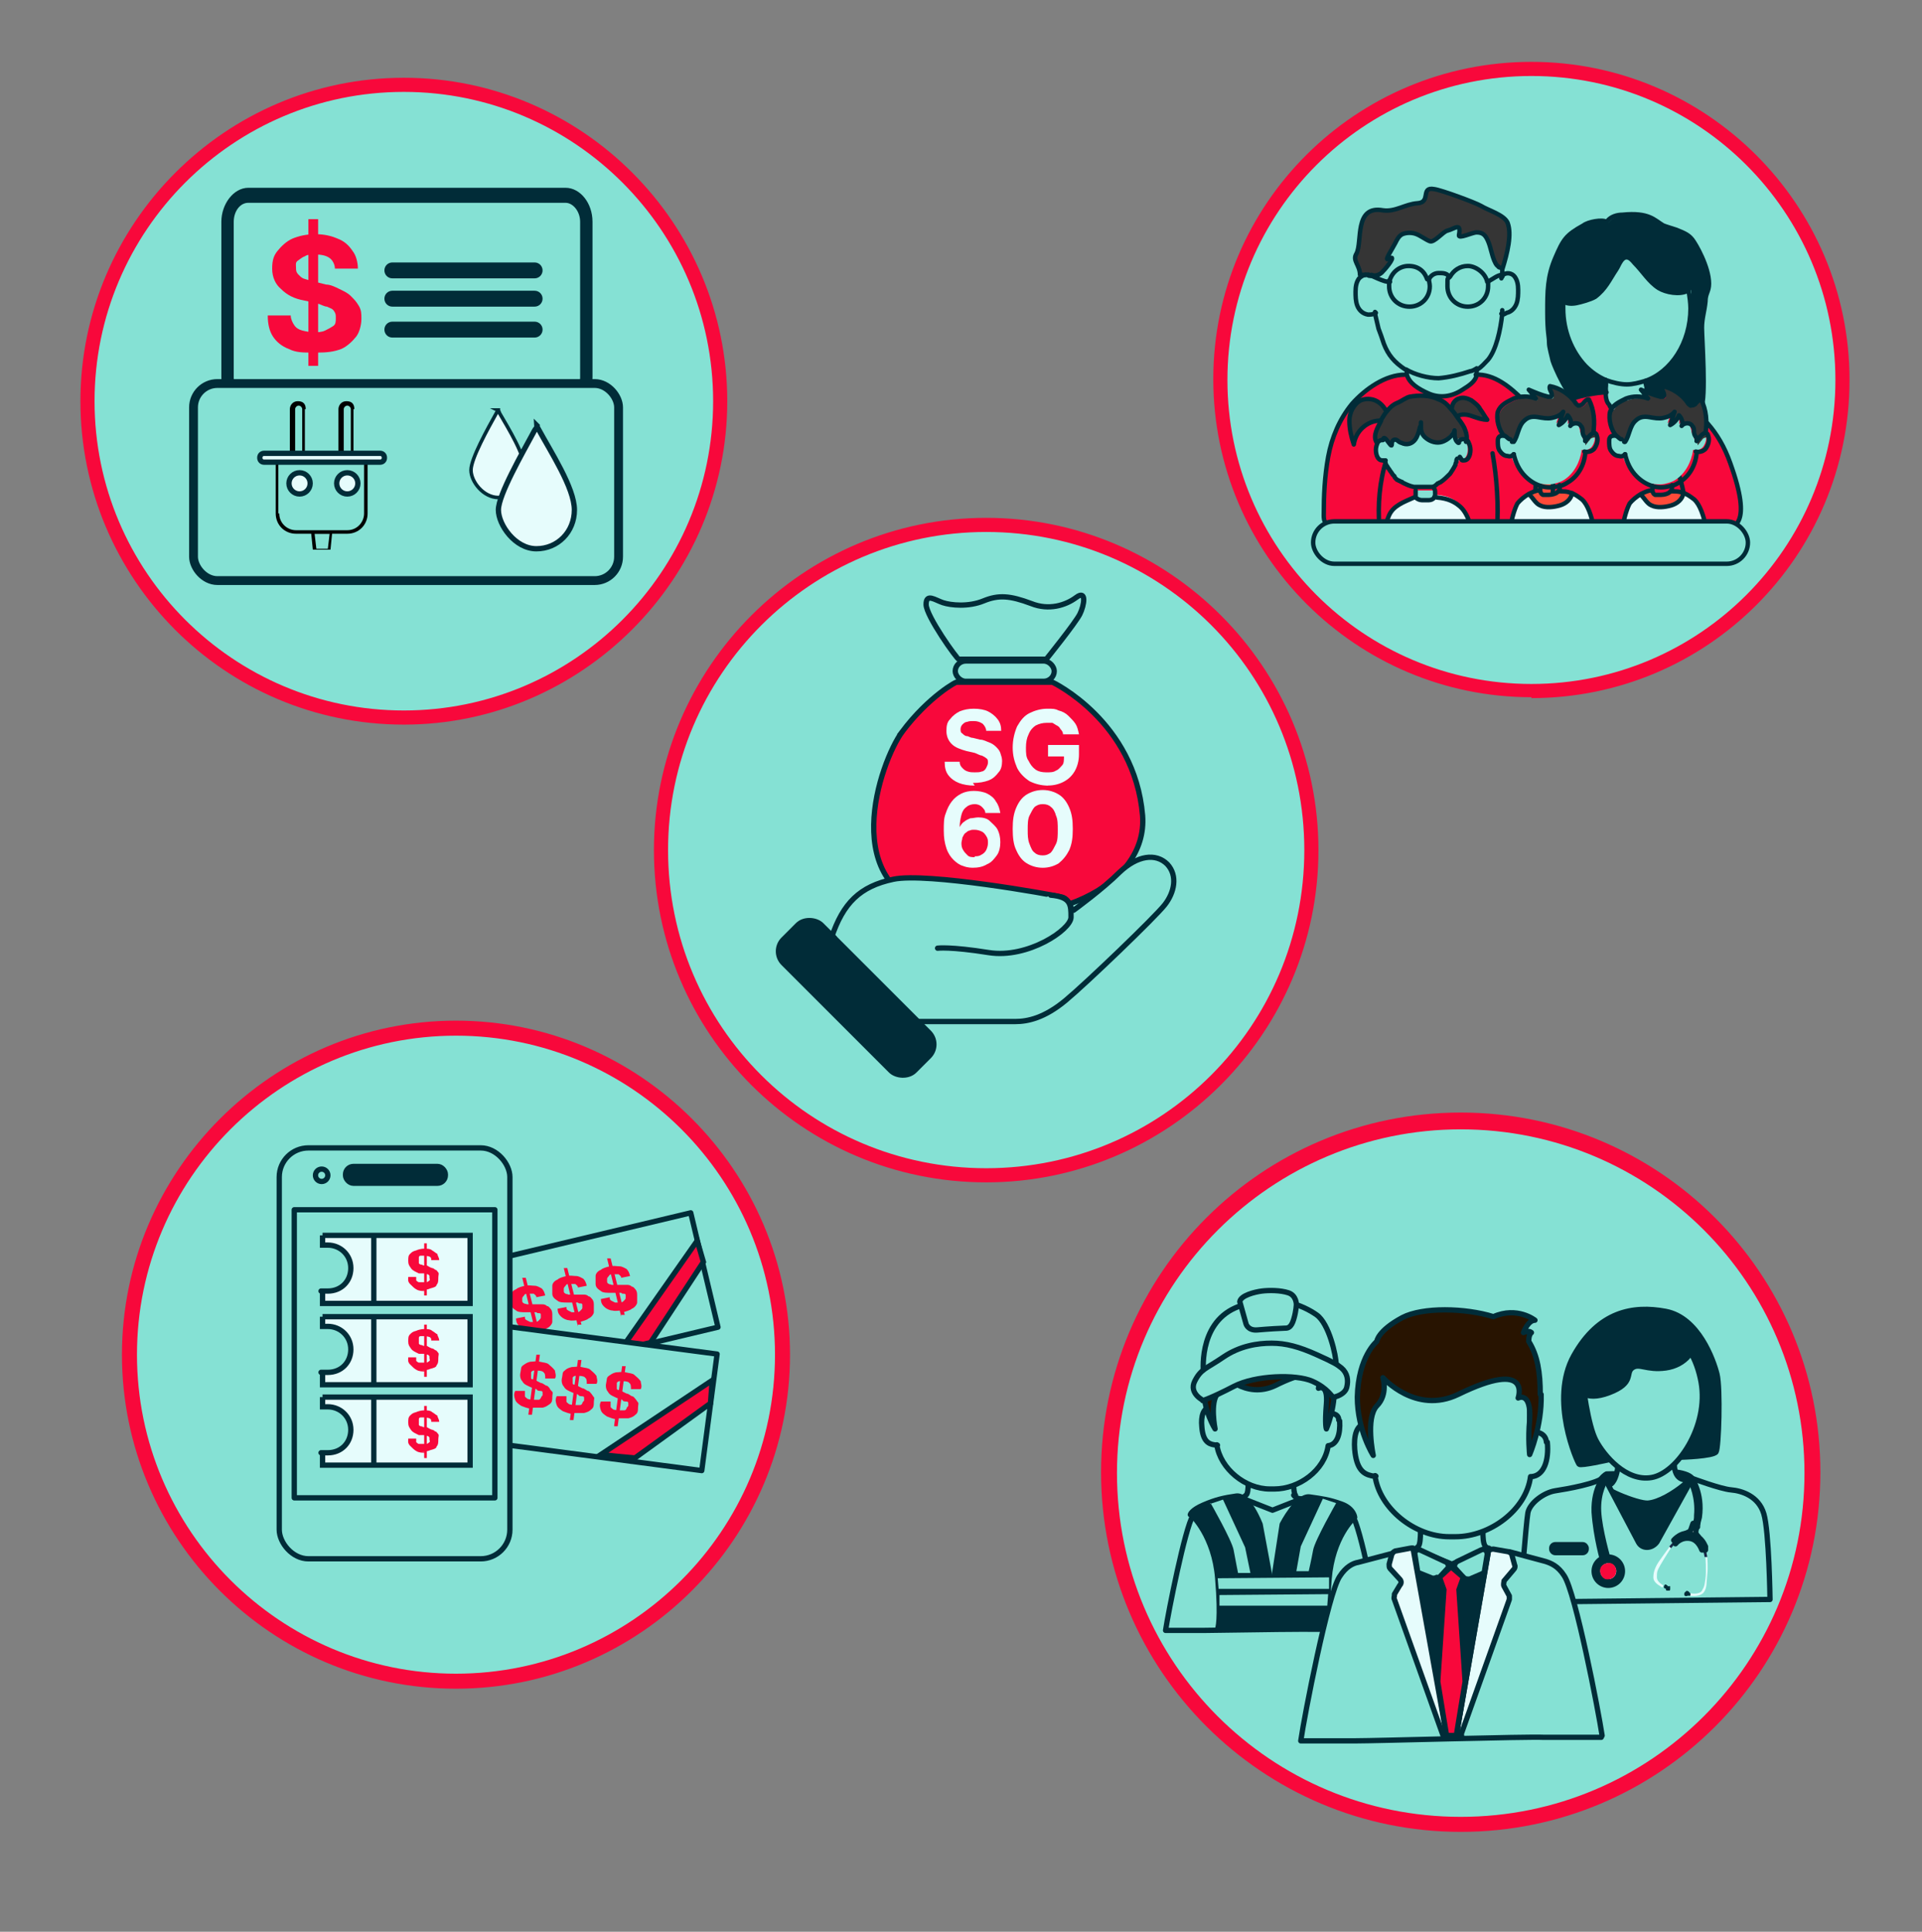 <?xml version="1.0" encoding="UTF-8"?>
<svg xmlns="http://www.w3.org/2000/svg" version="1.1" viewBox="0 0 217.5 218.6">
  <rect x="0" y="0" width="217.5" height="218.6" fill="#808080" stroke="none"/>
  <!-- Generator: Adobe Illustrator 28.7.1, SVG Export Plug-In . SVG Version: 1.2.0 Build 142)  -->
  <g>
    <g id="Layer_1">
      <circle cx="45.8" cy="45.6" r="36.1" fill="#85e1d4"/>
      <path d="M45.7,82c-20.3,0-36.6-16.5-36.6-36.6S25.5,8.8,45.7,8.8s36.6,16.5,36.6,36.6-16.5,36.6-36.6,36.6ZM45.7,10.4c-19.3,0-35,15.7-35,35s15.7,35,35,35,35-15.7,35-35S65,10.4,45.7,10.4Z" fill="#f8083b"/>
      <path d="M64,46.3H28.1c-1.5,0-2.8-1.6-2.8-3.6v-17.6c0-1.9,1.3-3.6,2.8-3.6h35.9c1.5,0,2.8,1.6,2.8,3.6v17.6c0,1.9-1.3,3.6-2.8,3.6h0,0ZM28.1,22.7c-1.1,0-1.9,1.1-1.9,2.4v17.6c0,1.3.9,2.4,1.9,2.4h35.9c1.1,0,1.9-1.1,1.9-2.4v-17.6c0-1.3-.9-2.4-1.9-2.4H28.1Z" fill="#012c38" stroke="#012c38" stroke-miterlimit="10" stroke-width=".5"/>
      <rect x="21.9" y="43.4" width="48.1" height="22.3" rx="2.7" ry="2.7" fill="#85e1d4" stroke="#012c38" stroke-linecap="round" stroke-linejoin="round"/>
      <path d="M35.4,39.9c-1.1,0-1.9,0-2.7-.4-.8-.3-1.4-.8-1.8-1.4s-.6-1.4-.6-2.4h2.6c0,.4.2.8.4,1.1s.5.5.9.6.9.2,1.3.2.9,0,1.3-.2.6-.3.9-.5.3-.5.3-.9,0-.5-.2-.8-.4-.3-.8-.5c-.3,0-.8-.3-1.2-.4l-1.4-.3c-1.1-.2-1.9-.6-2.6-1.3-.6-.5-1-1.3-1-2.3s.2-1.5.6-2,1-1.1,1.7-1.4,1.6-.5,2.6-.5,1.8.2,2.5.5c.8.3,1.3.8,1.7,1.4.4.5.6,1.3.6,2h-2.6c0-.5-.3-1-.6-1.2-.4-.3-1-.4-1.6-.4s-.9,0-1.2.2c-.3.1-.5.3-.8.5s-.2.5-.2.8,0,.5.3.8.4.4.8.5.6.2,1.1.3l1.2.3c.5,0,1.1.3,1.5.5s.9.4,1.3.8.6.6.9,1.1.3.9.3,1.5-.2,1.5-.6,2c-.4.5-1,1.1-1.7,1.4-.8.3-1.6.4-2.7.4h-.5ZM34.9,41.4v-16.6h1.1v16.6h-1.1Z" fill="#f8083b"/>
      <path d="M56.4,46.4c0,0,0,.2-.2.3-1,1.8-2.9,5.2-2.9,6.5s1.4,3.1,3.1,3.1,3-1.4,3-3.1-1.8-4.6-2.9-6.5c0,0,0-.2-.2-.3h.1Z" fill="#e6fcfc" stroke="#012c38" stroke-miterlimit="10" stroke-width=".4"/>
      <path d="M41.6,51.9v6.2c0,1.3-1,2.3-2.3,2.3h-5.8c-1.3,0-2.3-1-2.3-2.3v-6.2s0-.2.2-.2h10s.2,0,.2.2h0,0ZM31.6,58.1c0,1.1.9,1.9,1.9,1.9h5.8c1.1,0,1.9-.9,1.9-1.9v-6.1h-9.7v6.1h.1Z"/>
      <path d="M34.5,46.3v5.5s0,.2-.2.2h-1.3s-.2,0-.2-.2v-5.5c0-.4.3-.9.9-.9s.9.3.9.9h-.1ZM34.2,51.7v-5.4c0-.2-.2-.4-.4-.4s-.4.2-.4.4v5.4h1-.2Z"/>
      <path d="M40,46.3v5.5s0,.2-.2.2h-1.3s-.2,0-.2-.2v-5.5c0-.4.3-.9.9-.9s.9.3.9.9h-.1ZM39.7,51.7v-5.4c0-.2-.2-.4-.4-.4s-.4.2-.4.4v5.4h1-.2Z"/>
      <path d="M37.6,60.2h0l-.2,2s0,0-.2,0h-1.6s0,0-.2,0l-.2-2h0c0,0,0,0,0,0h2.2c0,0,.2,0,.2,0h0ZM37.1,62.1l.2-1.7h-1.7l.2,1.7h1.4-.1Z"/>
      <path d="M36.6,65.5v-3.2s0,0,0,0,0,0,0,0v3.2"/>
      <path d="M60.8,48.2c0,.2-.2.3-.3.5-1.4,2.6-4.1,7.3-4.1,9s1.9,4.4,4.3,4.4,4.3-1.9,4.3-4.4-2.7-6.6-4.1-9.2c0,0-.2-.3-.2-.4h0Z" fill="#e6fcfc" stroke="#012c38" stroke-miterlimit="10" stroke-width=".6"/>
      <circle cx="33.9" cy="54.7" r="1.2" fill="#e6fcfc" stroke="#012c38" stroke-miterlimit="10" stroke-width=".6"/>
      <circle cx="39.3" cy="54.7" r="1.2" fill="#e6fcfc" stroke="#012c38" stroke-miterlimit="10" stroke-width=".6"/>
      <path d="M29.9,51.3h13.1c.3,0,.5.2.5.5h0c0,.3-.2.5-.5.5h-13.1c-.3,0-.5-.2-.5-.5h0c0-.3.2-.5.5-.5Z" fill="#e6fcfc" stroke="#012c38" stroke-miterlimit="10" stroke-width=".6"/>
      <path d="M44.4,29.7h16.1c.5,0,.9.4.9.9h0c0,.5-.4.9-.9.9h-16.1c-.5,0-.9-.4-.9-.9h0c0-.5.4-.9.9-.9Z" fill="#012c38"/>
      <path d="M44.4,32.9h16.1c.5,0,.9.4.9.9h0c0,.5-.4.9-.9.9h-16.1c-.5,0-.9-.4-.9-.9h0c0-.5.4-.9.9-.9Z" fill="#012c38"/>
      <path d="M44.4,36.4h16.1c.5,0,.9.4.9.9h0c0,.5-.4.9-.9.9h-16.1c-.5,0-.9-.4-.9-.9h0c0-.5.4-.9.9-.9Z" fill="#012c38"/>
      <circle cx="51.6" cy="153.3" r="37.2" fill="#85e1d4"/>
      <path d="M51.6,191.1c-20.9,0-37.8-17-37.8-37.8s17-37.8,37.8-37.8,37.8,17,37.8,37.8-17,37.8-37.8,37.8ZM51.6,117.2c-19.9,0-36.1,16.2-36.1,36.1s16.2,36.1,36.1,36.1,36.1-16.2,36.1-36.1-16.2-36.1-36.1-36.1Z" fill="#f8083b"/>
      <rect x="54.8" y="140" width="25.2" height="13.3" transform="translate(-32.1 19.6) rotate(-13.4)" fill="#85e1d4" stroke="#012c38" stroke-linecap="round" stroke-linejoin="round" stroke-width=".6"/>
      <path d="M73.7,151.8l5.9-9-.7-2.4-8.7,12.4s3.4-.9,3.6-.9h-.1Z" fill="#f8083b" stroke="#012c38" stroke-miterlimit="10" stroke-width=".6"/>
      <path d="M60.8,150.5c-.4,0-.8.1-1.1,0-.3,0-.7-.2-.9-.4s-.4-.4-.4-.9l1-.2c0,.2,0,.3.2.4,0,0,.2.1.4.2h.6c.2,0,.3-.1.4-.2s.2-.2.2-.3v-.3c0-.1,0-.2-.2-.2s-.2,0-.3-.1h-1.2c-.4,0-.9,0-1.1-.2-.3-.2-.6-.4-.6-.8v-.9c0-.3.3-.6.6-.7.2-.2.6-.3,1-.4s.8,0,1.1,0,.6.2.8.3c.2.2.3.4.4.8l-1,.2c0-.2-.2-.3-.3-.4h-.7c-.2,0-.3,0-.4.2,0,0-.2.2-.2.3v.3c0,.1,0,.2.2.3s.2,0,.3.1h1.7c.2,0,.4,0,.6.2.2,0,.3.2.4.3s.2.3.2.6v.9c0,.2-.3.6-.6.7-.2.2-.7.3-1,.4v-.2h-.1ZM60.7,151.2l-1.6-6.6h.4l1.6,6.4h-.4v.2Z" fill="#f8083b"/>
      <path d="M65.5,149.4c-.4,0-.8.1-1.1,0-.3,0-.7-.2-.9-.4s-.4-.4-.4-.9l1-.2c0,.2,0,.3.2.4,0,0,.2.1.4.2h.6c.2,0,.3-.1.4-.2s.2-.2.2-.3v-.3c0-.1,0-.2-.2-.2s-.2,0-.3-.1h-1.2c-.4,0-.9,0-1.1-.2-.3-.2-.6-.4-.6-.8v-.9c0-.3.3-.6.6-.7.2-.2.6-.3,1-.4s.8,0,1.1,0,.6.2.8.3c.2.2.3.4.4.8l-1,.2c0-.2-.2-.3-.3-.4h-.7c-.2,0-.3,0-.4.2,0,0-.2.2-.2.3v.3c0,.1,0,.2.2.3.2.1.2,0,.3.1h1.7c.2,0,.4,0,.6.2.2,0,.3.2.4.3s.2.3.2.6v.9c0,.2-.3.6-.6.7-.2.2-.7.3-1,.4v-.2h0ZM65.4,150.1l-1.6-6.6h.4l1.6,6.4h-.4v.2Z" fill="#f8083b"/>
      <path d="M70.4,148.3c-.4,0-.8.1-1.1,0-.3,0-.7-.2-.9-.4s-.4-.4-.4-.9l1-.2c0,.2,0,.3.2.4,0,0,.2.1.4.2h.6c.2,0,.3-.1.4-.2s.2-.2.2-.3v-.3c0-.1,0-.2-.2-.2s-.2,0-.3-.1h-1.2c-.4,0-.9,0-1.1-.2-.3-.2-.6-.4-.6-.8v-.9c0-.3.3-.6.6-.7.2-.2.6-.3,1-.4s.8,0,1.1,0,.6.2.8.3c.2.2.3.4.4.8l-1,.2c0-.2-.2-.3-.3-.4h-.7c-.2,0-.3,0-.4.2,0,0-.2.2-.2.3v.3c0,.1,0,.2.2.3s.2,0,.3.1h1.7c.2,0,.4,0,.6.2.2,0,.3.2.4.3s.2.3.2.6v.9c0,.2-.3.6-.6.7-.2.2-.7.3-1,.4v-.2h0ZM70.3,149l-1.6-6.6h.4l1.6,6.4h-.4v.2Z" fill="#f8083b"/>
      <rect x="61.1" y="145.6" width="13.3" height="25.2" transform="translate(-97.9 204.7) rotate(-82.5)" fill="#85e1d4" stroke="#012c38" stroke-linecap="round" stroke-linejoin="round" stroke-width=".6"/>
      <path d="M71.7,165.1l8.7-6.3.2-2.6-12.6,8.4s3.6.4,3.7.4h0Z" fill="#f8083b" stroke="#012c38" stroke-miterlimit="10" stroke-width=".6"/>
      <path d="M60.1,159.4c-.4,0-.8-.2-1.1-.3-.3-.2-.6-.4-.7-.7s-.2-.6,0-1h1.1v.6c0,.1.2.2.3.3,0,0,.3.1.6.1h.6c.1,0,.2,0,.3-.2s.1-.2.2-.3c0-.1,0-.2,0-.3s0-.2-.3-.2-.3-.1-.4-.2l-.6-.2c-.4-.2-.8-.3-1-.7-.2-.2-.3-.6-.2-1s0-.6.3-.8.4-.3.8-.4c.3,0,.7-.1,1.1,0s.8.1,1,.3.4.3.7.7c0,.2.2.6,0,.9h-1.1c0-.3,0-.6-.2-.7,0-.1-.3-.2-.7-.2h-.4c0,0-.2,0-.3.2,0,0,0,.2,0,.3v.3c0,.1,0,.2.3.2s.2.1.4.2l.4.2c.2,0,.4.2.6.3.2,0,.3.2.4.3,0,.1.2.3.3.4s0,.3,0,.6,0,.6-.3.8-.4.3-.8.4h-1.2,0ZM59.8,160l.9-6.7h.4l-.9,6.8h-.4Z" fill="#f8083b"/>
      <path d="M64.8,160c-.4,0-.8-.2-1.1-.3-.3-.2-.6-.4-.7-.7s-.2-.6,0-1h1.1v.6c0,.1.2.2.3.3,0,0,.3.1.6.1h.6c.1,0,.2,0,.3-.2,0-.1.1-.2.2-.3,0-.1,0-.2,0-.3s0-.2-.3-.2-.3-.1-.4-.2l-.6-.2c-.4-.2-.8-.3-1-.7-.2-.2-.3-.6-.2-1s0-.6.3-.8c.2-.2.4-.3.8-.4.3,0,.7-.1,1.1,0s.8.1,1,.3.4.3.7.7c0,.2.2.6,0,.9h-1.1c0-.3,0-.6-.2-.7,0-.1-.3-.2-.7-.2h-.4c0,0-.2,0-.3.2,0,0,0,.2,0,.3v.3c0,.1,0,.2.3.2s.2.1.4.2l.4.2c.2,0,.4.2.6.3.2,0,.3.2.4.3s.2.3.3.4,0,.3,0,.6,0,.6-.3.8c-.2.2-.4.3-.8.4h-1.2ZM64.5,160.6l.9-6.7h.4l-.9,6.8h-.4Z" fill="#f8083b"/>
      <path d="M69.8,160.6c-.4,0-.8-.2-1.1-.3-.3-.2-.6-.4-.7-.7s-.2-.6,0-1h1.1v.6c0,.1.2.2.3.3,0,0,.3.1.6.1h.6c.1,0,.2,0,.3-.2,0-.1.1-.2.2-.3,0-.1,0-.2,0-.3s0-.2-.3-.2-.3-.1-.4-.2l-.6-.2c-.4-.2-.8-.3-1-.7-.2-.2-.3-.6-.2-1s0-.6.3-.8.4-.3.8-.4c.3,0,.7-.1,1.1,0s.8.1,1,.3.4.3.7.7c0,.2.2.6,0,.9h-1.1c0-.3,0-.6-.2-.7,0-.1-.3-.2-.7-.2h-.4c0,0-.2,0-.3.2,0,0,0,.2,0,.3v.3c0,.1,0,.2.3.2s.2.1.4.2l.4.2c.2,0,.4.2.6.3.2,0,.3.2.4.3s.2.3.3.4,0,.3,0,.6,0,.6-.3.8c-.2.2-.4.3-.8.4h-1.2ZM69.5,161.3l.9-6.7h.4l-.9,6.8h-.4Z" fill="#f8083b"/>
      <g>
        <rect x="31.6" y="129.9" width="26.1" height="46.5" rx="3.3" ry="3.3" fill="#85e1d4" stroke="#012c38" stroke-linecap="round" stroke-linejoin="round" stroke-width=".6"/>
        <rect x="39.1" y="132" width="11.3" height="1.9" rx=".9" ry=".9" fill="#012c38" stroke="#012c38" stroke-linecap="round" stroke-linejoin="round" stroke-width=".6"/>
        <rect x="33.3" y="136.9" width="22.7" height="32.6" fill="#85e1d4" stroke="#012c38" stroke-linecap="round" stroke-linejoin="round" stroke-width=".6"/>
        <circle cx="36.4" cy="133" r=".7" fill="#85e1d4" stroke="#012c38" stroke-linecap="round" stroke-linejoin="round" stroke-width=".6"/>
      </g>
      <path d="M36.5,139.8v1.1h.6c1.4,0,2.6,1.1,2.6,2.6s-1.1,2.6-2.6,2.6-.3,0-.6,0v1.4h16.7v-7.7h-16.7Z" fill="#e6fcfc" stroke="#012c38" stroke-miterlimit="10" stroke-width=".6"/>
      <line x1="42.3" y1="139.9" x2="42.3" y2="147.2" fill="none" stroke="#012c38" stroke-linecap="round" stroke-linejoin="round" stroke-width=".6"/>
      <path d="M36.5,149v1.1h.6c1.4,0,2.6,1.1,2.6,2.6s-1.1,2.6-2.6,2.6-.3,0-.6,0v1.4h16.7v-7.7h-16.7Z" fill="#e6fcfc" stroke="#012c38" stroke-miterlimit="10" stroke-width=".6"/>
      <line x1="42.3" y1="149.1" x2="42.3" y2="156.4" fill="none" stroke="#012c38" stroke-linecap="round" stroke-linejoin="round" stroke-width=".6"/>
      <path d="M48.1,146.1c-.3,0-.7,0-1-.2-.2-.1-.4-.3-.7-.6s-.2-.6-.2-.8h.9c0,.1,0,.3,0,.4,0,0,.2.2.3.2h.9c0,0,.2-.1.3-.2s0-.2,0-.3v-.2s0-.1-.2-.2c0,0-.2,0-.4-.1h-.6c-.4-.2-.7-.3-.9-.6s-.3-.4-.3-.8,0-.6.2-.8.3-.3.7-.4c.2-.1.6-.2.9-.2s.7,0,.9.2c.2.1.4.3.6.4,0,.2.2.4.2.7h-.9c0-.2,0-.3-.2-.4,0,0-.3-.1-.6-.1h-.4c0,0-.2,0-.2.2v.6c0,.1,0,.1.2.2,0,0,.2,0,.3.1h.4c.2.1.3.2.6.3.2,0,.3.2.4.2s.2.2.3.3,0,.3,0,.6,0,.6-.2.8c0,.2-.3.3-.7.4-.2.1-.6.2-1,.2h.3ZM48,146.6v-5.9h.3v5.9h-.3Z" fill="#f8083b"/>
      <path d="M36.5,158.1v1.1h.6c1.4,0,2.6,1.1,2.6,2.6s-1.1,2.6-2.6,2.6-.3,0-.6,0v1.4h16.7v-7.7h-16.7Z" fill="#e6fcfc" stroke="#012c38" stroke-miterlimit="10" stroke-width=".6"/>
      <line x1="42.3" y1="158.2" x2="42.3" y2="165.5" fill="none" stroke="#012c38" stroke-linecap="round" stroke-linejoin="round" stroke-width=".6"/>
      <path d="M48.1,164.4c-.3,0-.7,0-1-.2-.2-.1-.4-.3-.7-.6s-.2-.6-.2-.8h.9c0,.1,0,.3,0,.4,0,0,.2.2.3.2h.9c0,0,.2-.1.3-.2s0-.2,0-.3v-.2s0-.1-.2-.2c0,0-.2,0-.4-.1h-.6c-.4-.2-.7-.3-.9-.6s-.3-.4-.3-.8,0-.6.2-.8.3-.3.7-.4c.2-.1.6-.2.9-.2s.7,0,.9.2c.2.1.4.3.6.4,0,.2.2.4.2.7h-.9c0-.2,0-.3-.2-.4,0,0-.3-.1-.6-.1h-.4c0,0-.2,0-.2.2v.6c0,.1,0,.1.2.2,0,0,.2,0,.3.1h.4c.2.1.3.2.6.3.2,0,.3.2.4.2s.2.2.3.3,0,.3,0,.6,0,.6-.2.8c0,.2-.3.3-.7.4-.2.1-.6.2-1,.2h.3ZM48,165v-5.9h.3v5.9h-.3Z" fill="#f8083b"/>
      <path d="M48.1,155.2c-.3,0-.7,0-1-.2-.2-.1-.4-.3-.7-.6s-.2-.6-.2-.8h.9c0,.1,0,.3,0,.4,0,0,.2.2.3.2h.9c0,0,.2-.1.3-.2s0-.2,0-.3v-.2s0-.1-.2-.2c0,0-.2,0-.4-.1h-.6c-.4-.2-.7-.3-.9-.6s-.3-.4-.3-.8,0-.6.2-.8.3-.3.7-.4c.2-.1.6-.2.9-.2s.7,0,.9.2c.2.1.4.3.6.4,0,.2.2.4.2.7h-.9c0-.2,0-.3-.2-.4,0,0-.3-.1-.6-.1h-.4c0,0-.2,0-.2.2v.6c0,.1,0,.1.2.2,0,0,.2,0,.3.1h.4c.2.1.3.2.6.3.2,0,.3.2.4.2s.2.2.3.3,0,.3,0,.6,0,.6-.2.8c0,.2-.3.3-.7.4-.2.1-.6.2-1,.2h.3ZM48,155.8v-5.9h.3v5.9h-.3Z" fill="#f8083b"/>
      <circle cx="165.3" cy="166.7" r="40.1" fill="#85e1d4"/>
      <path d="M165.3,207.3c-22.4,0-40.7-18.2-40.7-40.7s18.2-40.7,40.7-40.7,40.7,18.2,40.7,40.7-18.2,40.7-40.7,40.7ZM165.3,127.8c-21.4,0-38.9,17.4-38.9,38.9s17.4,38.9,38.9,38.9,38.9-17.4,38.9-38.9-17.4-38.9-38.9-38.9Z" fill="#f8083b"/>
      <path d="M180.5,168.9c0-.2.3-1.5,1.3-2.1l7.9-.2c.3,0,1.7.3,1.7.7,0,2.3-.4,10-.5,10.3s-4.6,2.3-6.3,2-3.7-8.9-4.1-10.7Z" fill="#012c38" stroke="#012c38" stroke-linecap="round" stroke-linejoin="round" stroke-width=".6"/>
      <path d="M183.2,164.6s0,3.4-1.3,3.5,3.4,2.1,4.6,2,2.9-1.1,4.1-2.1-.3,0-.9-1.2.2-2.9,0-3-6.6.8-6.6.8Z" fill="#85e1d4" stroke="#012c38" stroke-linecap="round" stroke-linejoin="round" stroke-width=".6"/>
      <path d="M190.2,152.1c-.3.3-1.4,1.8-3.6,2.8s-3,.7-3.8.5-1.7,2.5-3.3,2.4.6,3.8.8,4.4.7,1.5.7,1.5l1,1.5s-3.1.7-3.3.5-3.4-7.3-.6-12.3,6.7-5.7,10.4-5,5.4,5.5,5.8,7.1.2,8.3-.1,8.8-4,.6-3.9.6c0,0,1.8-5.2,1.7-6.9s-1.7-5.9-1.7-5.9Z" fill="#012c38" stroke="#012c38" stroke-linecap="round" stroke-linejoin="round" stroke-width=".6"/>
      <path d="M179.4,153.7c-.1.1-.4,1.4-.4,1.6.1,1.4.7,6,1.6,7.7s3.4,4.7,6.3,4.2,6.5-5.8,5.6-10.8-5-9.8-13.1-2.7Z" fill="#85e1d4" stroke="#012c38" stroke-linecap="round" stroke-linejoin="round" stroke-width=".6"/>
      <path d="M178.6,157.1s.6,1.6,3.5.5,1.8-2.2,2.6-2.8,1.6.3,3.8,0,3.7-2.1,3-3.7-3.4-2.1-5.7-1.7-5.4,1.2-6.5,2.7-1.3,3.1-1.3,3.8.6,1.2.6,1.2Z" fill="#012c38" stroke="#012c38" stroke-linecap="round" stroke-linejoin="round" stroke-width=".6"/>
      <path d="M181.5,167.1l3.9,7.4c.4.8,1.5.8,2.1,0l4-7.2s3.2,1.2,4.4,1.3,3.1.7,3.7,2.7.7,9.7.7,9.7l-28.3.3s.7-9,.9-10.1,1.8-2.3,3.1-2.5,4.8-.8,5.6-1.6Z" fill="#85e1d4" stroke="#012c38" stroke-linecap="round" stroke-linejoin="round" stroke-width=".6"/>
      <rect x="175.6" y="174.8" width="3.9" height=".9" rx=".4" ry=".4" fill="#012c38" stroke="#012c38" stroke-linecap="round" stroke-linejoin="round" stroke-width=".6"/>
      <path d="M182,176.5s-1-3.4-1.1-5.5c-.1-2.2.8-3.5.8-3.5,0,0,0-.1,0-.3,0-.2,0-.3,0-.3,0,0-1.4,1.3-1.3,4.2.2,2.9,1,5.6,1,5.6h.5Z" fill="#012c38" stroke="#012c38" stroke-linecap="round" stroke-linejoin="round" stroke-width=".6"/>
      <path d="M191.6,172.8h.5s0,0,0-.1c0-.3.1-.6.2-1,.4-2.8-.9-4.5-.9-4.5,0,0,0,.1,0,.3,0,.2,0,.3,0,.3,0,0,.8,1.6.6,3.7,0,.3,0,.6-.2.9,0,0,0,.2,0,.3Z" fill="#012c38" stroke="#012c38" stroke-linecap="round" stroke-linejoin="round" stroke-width=".6"/>
      <g>
        <path d="M191.3,180.3s1,.2,1.3-.3c.3-.5.3-.7.4-1.4s0-2.4,0-2.4h.2s.1,1.2,0,2,0,1.5-.4,2c-.4.5-1.3.4-1.4.4-.1,0-.2,0-.2,0v-.2Z" fill="#e6fcfc"/>
        <g>
          <path d="M190.9,180.5s.4.2.4,0c0-.3-.1-.3-.2-.3,0,0-.1,0-.1,0v.4Z" fill="#012c38"/>
          <path d="M190.6,180.5s.1.2.3.1c.2,0,.3-.4.2-.5-.2-.1-.3-.1-.3,0,0,0-.1,0-.2.2,0,.1,0,.2,0,.3Z" fill="#012c38"/>
        </g>
        <polygon points="192.9 176.2 193.2 176.2 193 175.1 192.7 175.2 192.9 176.2" fill="#182746"/>
        <path d="M188.4,179.5s-.9-.4-.9-1c0-.6,0-.7.4-1.4.4-.7,1.3-2.1,1.3-2.1h-.2c0-.1-.7.9-1.2,1.6s-.7,1.3-.7,1.9c0,.7.9,1,.9,1.1.1,0,.2,0,.2,0v-.2Z" fill="#e6fcfc"/>
        <g>
          <path d="M188.6,179.8s-.4,0-.3-.3c.1-.3.3-.2.3-.1,0,0,.1,0,.1,0v.3Z" fill="#012c38"/>
          <path d="M188.9,180s-.2,0-.3,0c-.2-.1,0-.5.1-.5.2,0,.3,0,.3,0s0,.1,0,.3c0,.1,0,.2-.1.2Z" fill="#012c38"/>
        </g>
        <polygon points="189.1 175.2 188.9 175 189.6 174.2 189.8 174.4 189.1 175.2" fill="#182746"/>
        <path d="M189.7,174.6l-.3-.3s.9-1.1,2.1-.7c1.2.4,1.4,1.3,1.5,1.4,0,.1,0,.4,0,.4h-.4c0,.1-.3-1.1-1.3-1.3-1.1-.2-1.7.6-1.7.6Z" fill="#fff" stroke="#012c38" stroke-linecap="round" stroke-linejoin="round" stroke-width=".6"/>
        <path d="M190.9,173.5l1.3.4s-.3-.3-.3-.5.2-1,.2-1h-.5c0-.1-.2.6-.3.8,0,.1-.5.3-.5.3Z" fill="#fff" stroke="#012c38" stroke-linecap="round" stroke-linejoin="round" stroke-width=".6"/>
      </g>
      <circle cx="182" cy="177.8" r="1.6" fill="#fff" stroke="#012c38" stroke-miterlimit="10" stroke-width=".6"/>
      <circle cx="182" cy="177.8" r="1.5" fill="#fff" stroke="#012c38" stroke-miterlimit="10" stroke-width=".6"/>
      <circle cx="182" cy="177.8" r="1.2" fill="#fff" stroke="#012c38" stroke-miterlimit="10" stroke-width=".6"/>
      <path d="M182.6,177.7c0,.3-.1.6-.5.7s-.6-.1-.7-.5.1-.6.5-.7.6.1.7.5Z" fill="#f8083b" stroke="#f8083b" stroke-miterlimit="10" stroke-width=".6"/>
      <path d="M146.6,169.2c-.3-.3-.2-2.3-.2-2.3h-2.6c0,.1-2.6,0-2.6,0,0,0,.2,2-.2,2.3-.3.3-.7.4-.7.4,0,0,0,1.6,1.6,2,.4.1.8.2,1.1.3.5,0,.9,0,1.4,0,.4,0,.7-.2,1.1-.3,1.6-.5,1.6-2,1.6-2,0,0-.4,0-.7-.4Z" fill="#85e1d4" stroke="#012c38" stroke-linecap="round" stroke-linejoin="round" stroke-width=".6"/>
      <path d="M156.1,184.4c-.3-2-2.1-11.6-3.1-13-.5-.8-1.1-1-1.5-1.1l-2.9-.7h-1.3l-3.3,1.3-3.3-1.3h-1.3l-2.9.8h0c-.4,0-1,.4-1.5,1.1-.9,1.4-2.8,11-3.1,13,0,0,1.7,0,2.9,0s1.4,0,1.5,0c1.8,0,15.1-.3,15.7,0s0,0,0,0h4.1Z" fill="#85e1d4" stroke="#012c38" stroke-linecap="round" stroke-linejoin="round" stroke-width=".6"/>
      <path d="M151.5,160.7c0-.8-1-.8-1.3-.8v-3.5c0-1.4-1.2-2.6-2.6-2.6h-7.4c-1.4,0-2.6,1.2-2.6,2.6l-.4,2.9c-1.1-.2-1.3,1.1-1.2,2.1.1,1.6.7,2,1.4,2.1s.2,0,.3,0c.4,2.7,3.2,5,6,5h.5c2.8,0,5.7-2.1,6.1-4.9,0,0,0,0,0,0,1-.1,1.4-1.3,1.3-2.8Z" fill="#85e1d4" stroke="#012c38" stroke-linecap="round" stroke-linejoin="round" stroke-width=".6"/>
      <path d="M151.1,156.9c0-1.8-.2-3.2-.9-4.3,0,0,0,0,0-.1,0-.5.2-.6.2-.6,0,0-.2-.1-.4,0-.2,0-.3,0-.3,0,0,0-1.2-1-.6-1,0,0,0-1.1-1.9-.3-2.3-.7-5.7-.8-7.4,0-2,1.1-2,1.9-2,1.9,0,0-1.5,1.2-1.6,4.5,0,2.7,1.3,4.7,1.3,4.7,0,0-.6-3,.3-4s.5-2.3.5-2.3c0,0,2.6,3,6,1.4,6-3,4.9.3,4.9.3,0,0,1.1-.6.9,1.8s0,2.8,0,2.8c0,0,1-2.3.9-4.9Z" fill="#281401" stroke="#012c38" stroke-linecap="round" stroke-linejoin="round" stroke-width=".6"/>
      <path d="M134.9,171.5s2.5,2.3,2.9,7.1,0,5.7,0,5.7h1.5c0,0,5.5,0,5.5,0l-2.2-11.8s-1.3-3.4-2.7-3.2-2.3.4-3.7,1-1.5,1.1-1.5,1.1Z" fill="#012c38" stroke="#012c38" stroke-linecap="round" stroke-linejoin="round" stroke-width=".6"/>
      <path d="M153.2,171.8s-2.4,2.1-2.8,6.9c-.4,4.9-.1,5.5-.1,5.5h-1.5c0,0-5.5,0-5.5,0l1.8-11.7s1.7-3.3,3.1-3.1,2.2.3,3.6.8,1.5,1.5,1.5,1.5Z" fill="#012c38" stroke="#012c38" stroke-linecap="round" stroke-linejoin="round" stroke-width=".6"/>
      <path d="M136.2,155.5s-.7-5.6,3.6-7.5c4.3-1.9,7.8-.2,9.2.8s2.2,4.6,2.2,5.6-.9.7-1.5.5-7-2.7-9.2-2-4.3,2.6-4.3,2.6Z" fill="#85e1d4" stroke="#012c38" stroke-linecap="round" stroke-linejoin="round" stroke-width=".6"/>
      <path d="M140.3,147.3l.7,2.5s.2.8,1.3.7,2.8-.2,3.1-.2.7,0,1-1,.3-1.7.3-1.7c0,0,0-1-.9-1.3s-2.2-.3-3-.2-2.4.5-2.5,1.2Z" fill="#85e1d4" stroke="#012c38" stroke-linecap="round" stroke-linejoin="round" stroke-width=".6"/>
      <path d="M136.2,158.5s-1.7-.8-1-2.2,1.3-1.4,3.2-2.7,3.9-1.6,5.5-1.6,3.1.4,5.1,1.3,2.3,1.1,2.8,1.5c.7.6.8,1.4.6,2.2s-1.3,1.1-1.5,1.1-.6-1-2.4-1.8-6.4-.7-8.9.6-3.5,1.6-3.5,1.6Z" fill="#85e1d4" stroke="#012c38" stroke-linecap="round" stroke-linejoin="round" stroke-width=".6"/>
      <path d="M168.1,175c-.5-.5-.2-3.2-.2-3.2l-3.6.2-3.6-.2s.2,2.8-.2,3.2c-.5.5-1,.5-1,.5,0,0,0,2.2,2.2,2.8.6.2,1.1.3,1.6.4.7.1,1.3.1,2,0,.5,0,1-.2,1.6-.4,2.2-.6,2.2-2.8,2.2-2.8,0,0-.5,0-1-.5Z" fill="#85e1d4" stroke="#012c38" stroke-linecap="round" stroke-linejoin="round" stroke-width=".6"/>
      <path d="M181.3,196.4c-.4-2.7-3-16.2-4.3-18.1-.7-1.1-1.5-1.4-2.1-1.6l-4.1-1.1h-1.9l-4.6,1.9-4.5-2.1-1.9.3-4.2,1.1h0c-.6.1-1.4.5-2.1,1.6-1.3,1.9-4,15.8-4.4,18.6h4.6c.1,0,1.4,0,1.5,0,2.5,0,19.6-.5,21.4-.4h1s5.5,0,5.5,0Z" fill="#85e1d4" stroke="#012c38" stroke-linecap="round" stroke-linejoin="round" stroke-width=".6"/>
      <path d="M157.8,180.5c0,.2-.1.3,0,.5l5.5,15.4h.6l-3.6-20.7c0-.3-.4-.6-.7-.5l-1.6.3c-.2,0-.4.2-.5.4l-.3,1.1c0,.2,0,.4.1.5l1.1,1.2c.2.2.2.5,0,.7l-.6,1Z" fill="#e6fcfc" stroke="#012c38" stroke-linecap="round" stroke-linejoin="round" stroke-width=".6"/>
      <path d="M165.3,196.4l5.5-15.4c0-.1,0-.3,0-.4l-.6-1.1c-.1-.2,0-.4,0-.6l1.1-1.3c.1-.1.2-.3.1-.5l-.3-1.1c0-.2-.2-.3-.4-.4l-1.7-.3c-.3,0-.6.1-.6.4l-3.6,20.7h.6Z" fill="#e6fcfc" stroke="#012c38" stroke-linecap="round" stroke-linejoin="round" stroke-width=".6"/>
      <polygon points="164.8 196.4 168.5 175.2 164.3 177 159.9 175.2 163.7 196.4 164.8 196.4" fill="#012c38" stroke="#012c38" stroke-linecap="round" stroke-linejoin="round" stroke-width=".6"/>
      <path d="M162.7,178.7l1.1-1.2c.2-.2.1-.5-.1-.7l-3-1.4c-.3-.1-.6.1-.6.4l.3,1.9c0,.1.1.3.2.3l1.5.6c.2,0,.3,0,.5-.1Z" fill="#85e1d4" stroke="#012c38" stroke-linecap="round" stroke-linejoin="round" stroke-width=".6"/>
      <path d="M165.7,178.6l-1-1.1c-.2-.2-.1-.6.2-.8l2.7-1.3c.4-.2.7.1.7.5l-.3,1.8c0,.2-.1.3-.3.4l-1.4.6c-.2,0-.4,0-.6-.1Z" fill="#85e1d4" stroke="#012c38" stroke-linecap="round" stroke-linejoin="round" stroke-width=".6"/>
      <polygon points="163.7 196.4 164.8 196.4 165.8 190.3 165.1 179.9 165.6 178.5 164.2 177.3 162.9 178.5 163.4 179.9 162.7 190.3 163.7 196.4" fill="#f8083b" stroke="#012c38" stroke-miterlimit="10" stroke-width=".6"/>
      <path d="M175,163.2c-.1-1.2-1.4-1.2-1.9-1.2v-4.9c0-2-1.6-3.6-3.6-3.6h-10.4c-2,0-3.6,1.6-3.6,3.6l-.5,4c-1.6-.2-1.8,1.5-1.7,2.9.2,2.3,1,2.8,1.9,3s.3-.1.4,0c.5,3.7,4.5,6.9,8.4,6.9h.7c3.9,0,8-3,8.5-6.8,0,0,0,0,.1,0,1.4-.1,2-1.8,1.8-3.9Z" fill="#85e1d4" stroke="#012c38" stroke-linecap="round" stroke-linejoin="round" stroke-width=".6"/>
      <path d="M174.3,157.8c0-2.5-.3-4.4-1.3-6,0,0,0,0,0-.1,0-.7.3-.9.3-.9,0,0-.2-.2-.5-.1-.3,0-.4.1-.4.1,0,0,.5-1.4,1.3-1.4,0,0-2-1.6-4.7-.4-3.2-1-8-1.1-10.3.1-2.8,1.5-2.9,2.7-2.9,2.7,0,0-2.1,1.7-2.2,6.3,0,3.8,1.8,6.6,1.8,6.6,0,0-.9-4.2.4-5.6,1.3-1.3.7-3.2.7-3.2,0,0,3.7,4.2,8.5,1.9,8.4-4.1,6.8.4,6.8.4,0,0,1.5-.8,1.3,2.5-.2,2.1,0,3.9,0,3.9,0,0,1.4-3.2,1.3-6.8Z" fill="#281401" stroke="#012c38" stroke-linecap="round" stroke-linejoin="round" stroke-width=".6"/>
      <path d="M137,170.1s2.4,4.2,2.6,5.3.5,2.6.5,2.6h1.4l-.6-2.9-2.5-5.4-1.5.5Z" fill="#85e1d4"/>
      <path d="M151.2,170.1s-2.4,4.2-2.6,5.3-.5,2.4-.5,2.4h-1.4s.5-2.8.5-2.8l2.5-5.4,1.5.5Z" fill="#85e1d4"/>
      <polygon points="137.8 178.6 150.4 178.5 150.4 179.8 137.9 179.8 137.8 178.6" fill="#85e1d4"/>
      <polygon points="138 180.5 150.3 180.4 150.2 181.7 138 181.7 138 180.5" fill="#85e1d4"/>
      <circle cx="173.3" cy="43" r="35.5" fill="#85e1d4"/>
      <path d="M173.3,78.9c-19.8,0-36-16.1-36-36S153.5,7,173.3,7s36,16.1,36,36-16.1,36-36,36ZM173.3,8.6c-19,0-34.4,15.4-34.4,34.4s15.4,34.4,34.4,34.4,34.4-15.4,34.4-34.4-15.4-34.4-34.4-34.4Z" fill="#f8083b"/>
      <g>
        <g>
          <path d="M195.8,52.5c2.6,7.2.3,7.2-.5,7.5-.2,0-2,.1-4.4.1-6.3,0-17.2,0-17.2,0,0,0,0,0,0-.3,0,0,0,0,0-.2.7,0,1.5,0,1.9-.4.4-.5.3-1.2.3-1.8,0-2.3.2-4.4-.3-6.6-.2-.8-.4-1.5-.7-2.2.9-2.5,2.8-3.6,4.5-4.1.9-.2,1.8-.3,2.3-.3h0c0,.6,0,1.3.4,1.7.3.3.9,2.6,1.4,2.6.7,0,1.4-1.9,2-2.4,0,0,0,0,0,0,.5-.3.7-.9.8-1.4,0,0,0-.2,0-.2,0-.1,0-.2,0-.3,1.1.2,2.4.5,3.6,1.2,2.3,1.2,4.5,3.3,5.8,7Z" fill="#f8083b"/>
          <path d="M191.1,33c-.9.5-2.5.2-3.3-.3-1.1-.7-1.7-1.9-2.7-2.8-.2-.2-.9-1.3-1.6-.2-.2.3-.3.6-.5.9-.8,1.2-1.2,2.3-2.4,3.1-.4.3-1.5.6-2.1.7-.5.1-1.1,0-1.5-.2,0,.3,0,.5,0,.8,0,2.6,1,4.9,2.5,6.5.7.7,1.5,1.2,2.3,1.6h0c0,.4,0,.9,0,1.3-.7,0-1.5.1-2.3.4-.5,0-.9.2-1.2.3-.7.2-2.4-3.5-2.6-4.2-.1-.5-.4-1.4-.4-2,0-.8-.1-1.1-.2-3.5,0-2.3,0-4,.9-6.1s1.2-2.5,3.2-3.7c.5-.3,2.1-.7,2.6-.4h.2c.4-.5,1-.7,1.7-.8,3-.3,3.6.6,4.6,1.2.2.1,1.3.4,1.5.5,1,.4,1.4.5,1.8,1.1.4.5,2,3.1,1.9,5,0,.9-.3,1.1-.4,2-.1,1.1-.4,1.9-.4,3s.5,8.1-.1,9c-.6.9-1.3-.4-2.5-.7h0c-1.2-.6-2.5-.9-3.6-1.1,0-.4,0-.8-.2-1.2,3-1.1,5.1-4.3,5.1-8.2s0-1.3-.2-1.9Z" fill="#012c38"/>
          <path d="M191.1,33c.1.6.2,1.3.2,1.9,0,3.9-2.2,7.2-5.1,8.2-.7.2-1.4.4-2.1.4s-1.6-.2-2.4-.5h0c-.9-.4-1.6-.9-2.3-1.6-1.5-1.6-2.5-3.9-2.5-6.5s0-.5,0-.8c.4.3,1,.3,1.5.2.5-.1,1.6-.4,2.1-.7,1.2-.9,1.6-1.9,2.4-3.1.2-.3.3-.6.5-.9.7-1.1,1.4,0,1.6.2.9.9,1.6,2.1,2.7,2.8.8.5,2.4.8,3.3.3Z" fill="#85e1d4"/>
          <path d="M181.7,44.3s0,0,0,0c0-.4.1-.9,0-1.3.7.3,1.5.5,2.4.5s1.4-.1,2.1-.4c0,.4.2.8.2,1.2,0,.1,0,.2,0,.3,0,0,0,.2,0,.2,0,.6-.4,1.1-.8,1.4,0,0,0,0,0,0-.6.3-1.1-.8-1.8-.8-.7,0-1.2.9-1.5.5-.4-.4-.5-1.1-.4-1.6h0Z" fill="#85e1d4"/>
          <path d="M186.3,44.8c0,.6-.3,1.1-.8,1.4.5-.3.7-.9.8-1.4Z" fill="#012c38"/>
          <path d="M183.6,45.5c.8,0,1.2,1.2,1.8.8-.6.5-1.3,2.4-2,2.4-.5,0-1-2.3-1.4-2.6.3.3.9-.5,1.5-.5Z" fill="#e6fcfc"/>
          <path d="M181.7,44.3s0,0,0,0c-.5,0-1.4.2-2.3.3.8-.2,1.6-.3,2.3-.4Z" fill="#ff4a39"/>
          <path d="M175.6,50.9c.5,2.2.3,4.3.3,6.6,0,.6,0,1.3-.3,1.8-.4.4-1.2.4-1.9.4,0-1.5-.2-6.7,1.2-10.9,0,0,0,0,0,0,0,0,0,0,0,0,.3.7.6,1.5.7,2.2Z" fill="#ff4a39"/>
          <path d="M156.1,59.7c-1.8,0-3.6,0-5.4-.2-.2,0-.4,0-.6-.2-.3-.2-.3-.6-.3-.9,0-2.2.1-4.5.5-6.6.4-2.2,1.3-4.3,2.7-6,1.4-1.7,3.7-3.2,6-3.3h.1c.3,1,1.3,1.6,2.4,2.1,1.3.6,2.7.4,3.9-.4.9-.6,1.4-.9,1.6-1.6h.1c2.1-.1,4,1.4,5.4,2.9,1,1,1.7,2.1,2.3,3.3,0,0,0,0,0,0,0,0,0,0,0,0-1.4,4.2-1.3,9.4-1.2,10.9-.1,0-.2,0-.3,0-1.3,0-2.6.2-3.9.2-1.9,0-3.8,0-5.6,0-2.6-.2-5.1-.2-7.6-.2Z" fill="#f8083b"/>
          <path d="M169.9,35.5h0c-.2,1.9-.7,4.1-1.6,5.2-.4.4-.7.8-1.2,1.1h0c-.2.1-.5.3-.7.4-1.2.4-2.4.7-3.6.8-1.2,0-2.7-.4-3.7-1,0,0,0,0-.1,0-1.2-.8-1.9-1.6-2.4-2.9-.2-.6-.4-1.2-.6-1.7-.1-.5-.3-1.2-.4-1.7h0c-.3.2-.6.2-.9.2-.5-.1-.9-.5-1.2-1-.2-.5-.3-1-.2-1.6,0-.5.1-1.1.4-1.5.2-.2.5-.4.8-.4,0,0,0,0,0,0,0,0,.2,0,.3,0h0s0,0,0,0c.1,0,1.8.9,2.4.8h0c0,.1,0,.3,0,.4,0,1.3,1,2.3,2.3,2.3s2.3-1,2.3-2.3,0-.5-.1-.8h0c.2-.4.6-.7,1.1-.7s.9,0,1.2.4h0c-.2.3-.3.7-.3,1.1,0,1.3,1,2.3,2.3,2.3s2.3-1,2.3-2.3,0-.3,0-.5h.2c.4-.3,1-.7,1.5-.7,0,0,0,0,.1,0h0c.4-.3,1-.1,1.3.2.3.4.4.9.4,1.5,0,.5,0,1.1-.2,1.6-.2.5-.6.9-1.1,1-.2.1-.4.3-.6.1h0Z" fill="#85e1d4"/>
          <path d="M155.1,31.1h0s0,0-.2,0c0,0,0,0,0,0h0c0,0-.2,0-.3,0,0,0,0,0,0,0-.3,0-.6,0-.6,0,0-1.1-.9-1.6-.4-2.4.7-1.3-.3-5.5,3-4.9,1.4.2,2.5-.7,3.9-.8,1.6-.1.3-1.9,1.9-1.6.8.1,4.6,1.5,5.3,1.9.8.5,2.6,1,3,1.9.5,1.3,0,3.4-.6,5.3h0c-.2,0-.4,0-.5-.2-.2-.1-.3-.4-.4-.6-.3-.7-.4-1.5-.7-2.2-.3-.7-.6-1-1.3-1-.5,0-2.1.8-2,.3.3-1.5-.5-.7-1.3-.5-.5.1-1.5,1.4-2,1.2s-1-.6-1.5-.8c-.5-.2-1.1-.2-1.6,0-.4.2-.6.6-.8,1-.3.6-1.3,2.1-.8,1.8,1.1-.6-.2,1-.6,1.4-.3.4-.9.6-1.3.4Z" fill="#353535"/>
          <path d="M155.1,31.2h0c.4.2,1,0,1.3-.4.4-.5,1.7-2,.6-1.4-.6.3.4-1.2.8-1.8.2-.4.4-.7.8-1,.5-.3,1.1-.2,1.6,0,.5.2,1,.5,1.5.8s1.5-1,2-1.2c.8-.2,1.6-1,1.3.5-.1.6,1.5-.3,2-.3.8,0,1.1.3,1.3,1,.3.7.3,1.5.7,2.2.1.2.2.4.4.6.1.1.3.2.5.2h0c0,.3,0,.5,0,.8-.5,0-1.1.5-1.5.7h-.2c-.2-1-1.1-1.8-2.2-1.8s-1.6.5-2,1.2h0c-.3-.3-.8-.5-1.2-.4s-.9.3-1.1.7h0c-.3-.9-1.1-1.5-2.1-1.5s-2.1.8-2.2,1.9h0c-.6.1-2.2-.8-2.4-.8,0,0,.2,0,.2,0Z" fill="#85e1d4"/>
          <path d="M168.4,31.9c0,.1,0,.3,0,.5,0,1.3-1,2.3-2.3,2.3s-2.3-1-2.3-2.3,0-.7.3-1.1c.4-.7,1.1-1.2,2-1.2s2,.8,2.2,1.8Z" fill="#85e1d4"/>
          <path d="M167.1,41.7c0,.3,0,.6,0,.8-.2.7-.8,1.1-1.6,1.6-1.2.8-2.6,1-3.9.4-1.1-.5-2.1-1.1-2.4-2.1,0-.2,0-.3,0-.5h0c1.1.5,2.5,1,3.7.9,1.3,0,2.4-.3,3.6-.8.3,0,.5-.2.7-.3Z" fill="#85e1d4"/>
          <path d="M161.7,31.6c0,.2.1.5.1.8,0,1.3-1,2.3-2.3,2.3s-2.3-1-2.3-2.3,0-.3,0-.4c.2-1.1,1.1-1.9,2.2-1.9s1.8.6,2.1,1.5Z" fill="#85e1d4"/>
          <path d="M154.5,31.1c0,0,.2,0,.3,0,0,0-.2,0-.3,0Z" fill="#85e1d4"/>
        </g>
        <g>
          <path d="M154.5,31.1c-.3,0-.6,0-.6,0,0-1.1-.9-1.6-.4-2.4.7-1.3-.3-5.5,3-4.9,1.4.2,2.5-.7,3.9-.8,1.6-.1.3-1.9,1.9-1.6.8.1,4.6,1.5,5.3,1.9.8.5,2.6,1,3,1.9.5,1.3,0,3.4-.6,5.3,0,.3,0,.5,0,.8h0" fill="none" stroke="#012c38" stroke-linecap="round" stroke-linejoin="round" stroke-width=".5"/>
          <path d="M154.8,31.1c0,0-.2,0-.3,0" fill="none" stroke="#012c38" stroke-linecap="round" stroke-linejoin="round" stroke-width=".5"/>
          <path d="M155.1,31.2s0,0,0,0c0,0,0,0-.2,0,0,0,0,0,0,0" fill="none" stroke="#012c38" stroke-linecap="round" stroke-linejoin="round" stroke-width=".5"/>
          <path d="M167.1,41.7c-.2.1-.5.3-.7.3-1.2.4-2.4.7-3.6.8-1.2,0-2.7-.4-3.7-1,0,0,0,0-.1,0-1.2-.8-1.9-1.6-2.4-2.9-.2-.6-.4-1.2-.6-1.7-.1-.5-.3-1.2-.4-1.7,0,0,0-.1,0-.2" fill="none" stroke="#012c38" stroke-linecap="round" stroke-linejoin="round" stroke-width=".5"/>
          <path d="M170,35.1c0,.1,0,.3,0,.4h0c-.2,1.9-.7,4.1-1.6,5.2-.4.4-.7.8-1.2,1.1" fill="none" stroke="#012c38" stroke-linecap="round" stroke-linejoin="round" stroke-width=".5"/>
          <path d="M170,30.3c-.2,0-.4,0-.5-.2-.2-.1-.3-.4-.4-.6-.3-.7-.4-1.5-.7-2.2-.3-.7-.6-1-1.3-1-.5,0-2.1.8-2,.3.3-1.5-.5-.7-1.3-.5-.5.1-1.5,1.4-2,1.2s-1-.6-1.5-.8c-.5-.2-1.1-.2-1.6,0-.4.2-.6.6-.8,1-.3.6-1.3,2.1-.8,1.8,1.1-.6-.2,1-.6,1.4-.3.4-.9.6-1.3.4,0,0,0,0,0,0,0,0,0,0,0,0" fill="none" stroke="#012c38" stroke-linecap="round" stroke-linejoin="round" stroke-width=".5"/>
          <path d="M155.1,31.2c0,0-.2,0-.2-.1h0c0,0-.2,0-.3,0,0,0,0,0,0,0-.3,0-.6.2-.8.4-.3.4-.4.9-.4,1.5,0,.5,0,1.1.2,1.6.2.5.6.9,1.2,1,.3,0,.6,0,.9-.2" fill="none" stroke="#012c38" stroke-linecap="round" stroke-linejoin="round" stroke-width=".5"/>
          <path d="M169.9,31.5c0,0,0-.2.1-.2,0,0,0-.1.1-.2,0,0,0,0,0,0,.4-.3,1-.2,1.3.2.3.4.4.9.4,1.5,0,.5,0,1.1-.2,1.6-.2.5-.6.9-1.1,1-.2.1-.4.3-.6.1" fill="none" stroke="#012c38" stroke-linecap="round" stroke-linejoin="round" stroke-width=".5"/>
          <path d="M161.7,31.6c0,.2.1.5.1.8,0,1.3-1,2.3-2.3,2.3s-2.3-1-2.3-2.3,0-.3,0-.4c.2-1.1,1.1-1.9,2.2-1.9s1.8.6,2.1,1.5Z" fill="none" stroke="#012c38" stroke-linecap="round" stroke-linejoin="round" stroke-width=".5"/>
          <path d="M168.4,31.9c0,.1,0,.3,0,.5,0,1.3-1,2.3-2.3,2.3s-2.3-1-2.3-2.3,0-.7.3-1.1c.4-.7,1.1-1.2,2-1.2s2,.8,2.2,1.8Z" fill="none" stroke="#012c38" stroke-linecap="round" stroke-linejoin="round" stroke-width=".5"/>
          <path d="M167.1,41.7h0c0,.3,0,.6,0,.8-.2.7-.8,1.1-1.6,1.6-1.2.8-2.6,1-3.9.4-1.1-.5-2.1-1.1-2.4-2.1,0-.2,0-.3,0-.5" fill="none" stroke="#012c38" stroke-linecap="round" stroke-linejoin="round" stroke-width=".5"/>
          <path d="M159,42.4c-2.2,0-4.5,1.6-6,3.3-1.4,1.7-2.3,3.8-2.7,6-.4,2.2-.5,4.4-.5,6.6,0,.3,0,.7.3.9.2.1.4.2.6.2,1.8.1,3.6.1,5.4.2,2.5,0,5,0,7.6.2,1.8.1,3.7.1,5.6,0,1.3,0,2.6-.1,3.9-.2.1,0,.2,0,.3,0,.7,0,1.5,0,1.9-.4.4-.5.3-1.2.3-1.8,0-2.3.2-4.4-.3-6.6-.2-.8-.4-1.5-.7-2.2-.5-1.2-1.3-2.3-2.3-3.3-1.5-1.5-3.3-3-5.4-2.9" fill="none" stroke="#012c38" stroke-linecap="round" stroke-linejoin="round" stroke-width=".5"/>
          <path d="M156.1,59.8s0,0,0-.1c-.2-2.6,0-5.2.8-7.7" fill="none" stroke="#012c38" stroke-linecap="round" stroke-linejoin="round" stroke-width=".5"/>
          <path d="M169.4,60.1s0,0,0-.1c.2-2.8,0-5.9-.5-8.7" fill="none" stroke="#012c38" stroke-linecap="round" stroke-linejoin="round" stroke-width=".5"/>
          <path d="M161.7,31.6c.2-.4.6-.7,1.1-.7s.9,0,1.2.4" fill="none" stroke="#012c38" stroke-linecap="round" stroke-linejoin="round" stroke-width=".5"/>
          <path d="M157.3,31.9c-.6.1-2.2-.8-2.4-.8" fill="none" stroke="#012c38" stroke-linecap="round" stroke-linejoin="round" stroke-width=".5"/>
          <path d="M168.5,31.8c.4-.2,1-.7,1.5-.7,0,0,0,0,.1,0" fill="none" stroke="#012c38" stroke-linecap="round" stroke-linejoin="round" stroke-width=".5"/>
          <path d="M181.7,43c-.9-.4-1.6-.9-2.3-1.6-1.5-1.6-2.5-3.9-2.5-6.5s0-.5,0-.8" fill="none" stroke="#012c38" stroke-linecap="round" stroke-linejoin="round" stroke-width=".5"/>
          <path d="M191.1,33c.1.6.2,1.3.2,1.9,0,3.9-2.2,7.2-5.1,8.2-.7.2-1.4.4-2.1.4s-1.6-.2-2.4-.5" fill="none" stroke="#012c38" stroke-linecap="round" stroke-linejoin="round" stroke-width=".5"/>
          <path d="M181.7,44.3c0-.4.1-.9,0-1.3h0" fill="none" stroke="#012c38" stroke-linecap="round" stroke-linejoin="round" stroke-width=".5"/>
          <path d="M185.5,46.3c-.6.3-1.1-.8-1.8-.8-.7,0-1.2.9-1.5.5" fill="none" stroke="#012c38" stroke-linecap="round" stroke-linejoin="round" stroke-width=".5"/>
          <path d="M186.3,44.8c0,.6-.4,1.1-.8,1.4" fill="none" stroke="#012c38" stroke-linecap="round" stroke-linejoin="round" stroke-width=".5"/>
          <path d="M186.2,43.1c0,.4.2.8.2,1.2" fill="none" stroke="#012c38" stroke-linecap="round" stroke-linejoin="round" stroke-width=".5"/>
          <path d="M181.8,25.1s0,0,0,0c-.5-.3-2.1,0-2.6.4-2,1.1-2.3,1.6-3.2,3.7s-.9,3.8-.9,6.1c0,2.4.2,2.7.2,3.5,0,.5.3,1.5.4,2,.2.7,1.9,4.5,2.6,4.2.3-.1.7-.2,1.2-.3.9-.2,1.8-.3,2.3-.3h0" fill="none" stroke="#012c38" stroke-linecap="round" stroke-linejoin="round" stroke-width=".5"/>
          <path d="M190,45.4c1.1.3,1.9,1.6,2.5.7.6-.9.1-7.9.1-9s.3-1.9.4-3c0-.9.4-1.1.4-2,0-1.9-1.5-4.5-1.9-5-.4-.5-.8-.7-1.8-1.1-.3-.1-1.3-.4-1.5-.5-1-.6-1.6-1.5-4.6-1.2-.6,0-1.3.2-1.7.7" fill="none" stroke="#012c38" stroke-linecap="round" stroke-linejoin="round" stroke-width=".5"/>
          <path d="M176.9,34.1s0,0,0,0c.4.3,1,.3,1.5.2.5-.1,1.6-.4,2.1-.7,1.2-.9,1.6-1.9,2.4-3.1.2-.3.3-.6.5-.9.7-1.1,1.4,0,1.6.2.9.9,1.6,2.1,2.7,2.8.8.5,2.4.8,3.3.3,0,0,0,0,0,0" fill="none" stroke="#012c38" stroke-linecap="round" stroke-linejoin="round" stroke-width=".5"/>
          <path d="M190,45.4c2.3,1.2,4.5,3.3,5.8,7,2.6,7.2.3,7.2-.5,7.5-.2,0-2,.1-4.4.1-6.3,0-17.2,0-17.2,0,0,0,0,0,0-.3,0,0,0,0,0-.2,0-1.5-.2-6.7,1.2-10.9,0,0,0,0,0,0,0,0,0,0,0,0,.9-2.5,2.8-3.6,4.5-4.1.8-.2,1.6-.3,2.3-.4,0,0,0,0,0,0h0c0,.6,0,1.3.4,1.7.3.3.9,2.6,1.4,2.6.7,0,1.4-1.9,2-2.4,0,0,0,0,0,0,.5-.3.7-.9.8-1.4,0,0,0-.2,0-.2,0-.1,0-.2,0-.3,1.1.2,2.4.5,3.6,1.2Z" fill="none" stroke="#012c38" stroke-linecap="round" stroke-linejoin="round" stroke-width=".5"/>
          <path d="M188.8,51.4c.9,1.3,1.4,2.7,1.7,4.3.3,1.5.3,2.8.4,4.3" fill="none" stroke="#012c38" stroke-linecap="round" stroke-linejoin="round" stroke-width=".5"/>
        </g>
      </g>
      <g>
        <g>
          <path d="M168.5,47.6c-.6,0-1.1-.2-1.7-.4-.5-.2-1.2-.3-1.7,0h0s0,0,0,0c-.2-.3-.5-.6-.7-.9h0c0-.5.4-1,.8-1.1.5-.2,1,0,1.4.2.4.3.8.6,1,1,.3.4.5.8.8,1.2Z" fill="#353535"/>
          <path d="M166.8,61.1c0,.2.1.8,0,.9-.1,0-3.5.2-3.7.2-2.9,0-3.7,0-6.5,0,0-1.2.2-2.9.7-4s1.7-1.5,2.8-2h.2s0,0,0,0c.2.2.5.3.7.3.3,0,.5,0,.8,0,.2,0,.5-.1.6-.3,0,0,0-.1.1-.2h.1c1.4.1,2.1.6,2.6,1.1.7.6,1.1,1.5,1.2,2.2.2.8.2.9.3,1.7Z" fill="#e6fcfc"/>
          <path d="M165.9,48.4c.2.5.4,1,.2,1.6h0c-.1-.2-.3-.4-.5-.4s-.1,0-.2,0c-.2,0-.3.2-.4.4-.4-.4-.5-.9-.4-1.4-.3.6-.8,1.1-1.4,1.3-.6.2-1.4,0-1.8-.4-.4-.3-.6-.8-.6-1.2,0-.2,0-.4,0-.6,0,.2,0,.4,0,.6,0,.4-.2.8-.4,1.2-.3.5-1,.9-1.5.7-.2,0-.4-.2-.6-.3s-.5,0-.6,0c0,.1-.1.2-.1.4,0,.5-.9-1.4-1-.5h-.1c-.2,0-.4.1-.5.3h-.1c-.5-.9.1-1.8.5-2.6,0,0,0,0,0-.1.2-.3.4-.7.6-.9.3-.4.7-.8,1.2-1s1-.6,1.4-.7c1.1-.2,2.3-.2,3.3.3.6.2,1,.6,1.4,1.1.3.3.5.6.7.9s0,0,0,0c.3.4.6.8.8,1.2Z" fill="#353535"/>
          <path d="M156.7,52.1c-.1,0-.3,0-.3,0-.4,0-.7-.5-.7-1.2s0-.6.2-.8.3-.3.5-.3,0,0,0,0h0c.1-.9,1,1,1,.5,0-.1,0-.3.1-.4.1-.2.4-.2.6,0s.4.2.6.3c.6.2,1.2-.1,1.5-.7.2-.4.3-.8.4-1.2,0,.5.2.9.6,1.2.5.4,1.2.6,1.8.4.6-.2,1.2-.7,1.4-1.3,0,.6,0,1.1.4,1.4,0-.2.2-.4.4-.4,0,0,.1,0,.2,0,.2,0,.4.1.5.4.1.2.2.5.2.8,0,.7-.3,1.2-.7,1.2s-.2,0-.3-.1c0,.1,0,.3-.1.4,0,.1,0,.2-.1.3-.2.4-.4.7-.6,1,0,0,0,0-.1.1-.3.3-.5.6-.9.8,0,0-.1,0-.2.1,0,0-.1,0-.2.1-.2.1-.5.3-.7.4,0,0,0,0,0,0,0,0-.1,0-.2,0,0,0-.1,0-.2,0,0,0-.2,0-.3,0,0,0-.1,0-.2,0,0,0-.2,0-.2,0s-.2,0-.2,0-.2,0-.2,0c0,0-.1,0-.2,0-.1,0-.2,0-.3,0-.5,0-.9-.2-1.3-.5,0,0-.2,0-.2-.1,0,0-.1,0-.2-.1,0,0,0,0,0,0,0,0-.1,0-.2-.1,0,0,0,0-.1-.1,0,0,0,0-.1-.1,0,0,0,0,0,0,0,0-.1,0-.1-.2,0,0,0,0,0,0,0,0-.1-.1-.2-.2-.2-.2-.3-.4-.4-.6,0,0-.1-.2-.2-.3,0-.1-.1-.2-.2-.4,0,0,0-.2-.1-.3Z" fill="#85e1d4"/>
          <path d="M162.5,55.8c0,.1,0,.2,0,.3,0,0,0,.2-.1.2-.2.2-.4.3-.6.3-.3,0-.5,0-.8,0-.3,0-.5-.1-.7-.3,0,0,0,0,0,0,0-.3,0-.6,0-.8h0c.1,0,.2,0,.3,0,0,0,.1,0,.2,0,0,0,.2,0,.2,0s.2,0,.2,0,.2,0,.2,0c0,0,.1,0,.2,0,0,0,.2,0,.3,0,0,0,.1,0,.2,0,0,0,.2,0,.2,0,0,0,0,0,0,0h0c0,.2.1.4.1.6Z" fill="#85e1d4"/>
          <path d="M156.8,46.4h.1c-.2.4-.4.7-.6,1,0,0,0,0,0,.1h-.2c-1.5.1-2.8,1.3-3,2.8-.3-.9-.5-1.8-.5-2.7s.5-1.9,1.3-2.3c.5-.2,1.1-.3,1.6,0,.5.2,1,.6,1.2,1.1Z" fill="#353535"/>
        </g>
        <g>
          <path d="M156.7,52.1s0,0,0,0c0,.1,0,.2.1.3,0,.1.1.3.2.4,0,0,.1.2.2.3.1.2.3.4.4.6,0,0,.1.1.2.2,0,0,0,0,0,0,0,0,0,.1.1.2,0,0,0,0,0,0,0,0,0,0,.1.1,0,0,0,0,.1.1,0,0,.1,0,.2.1,0,0,0,0,0,0,0,0,.1,0,.2.1,0,0,.2,0,.2.1.4.2.8.4,1.3.5.1,0,.2,0,.3,0,0,0,.1,0,.2,0,0,0,.2,0,.2,0s.2,0,.2,0,.2,0,.2,0c0,0,.1,0,.2,0,0,0,.2,0,.3,0,0,0,.1,0,.2,0,0,0,.2,0,.2,0,0,0,0,0,0,0,.3,0,.5-.2.7-.4,0,0,.1,0,.2-.1,0,0,.1,0,.2-.1.3-.2.6-.5.9-.8,0,0,0,0,.1-.1.2-.3.4-.6.6-1,0,0,0-.2.1-.3,0-.1,0-.3.1-.4" fill="none" stroke="#012c38" stroke-linecap="round" stroke-linejoin="round" stroke-width=".5"/>
          <path d="M156.4,49.8s0,0,0,0c0,0,0,0,0,0-.2,0-.4.1-.5.3s-.2.5-.2.8c0,.7.3,1.2.7,1.2s.2,0,.3,0c0,0,.1,0,.1,0" fill="none" stroke="#012c38" stroke-linecap="round" stroke-linejoin="round" stroke-width=".5"/>
          <path d="M165.1,50.1c0-.2.2-.4.4-.4,0,0,.1,0,.2,0,.2,0,.4.1.5.4.1.2.2.5.2.8,0,.7-.3,1.2-.7,1.2s-.2,0-.3-.1h0s-.2-.3-.2-.3" fill="none" stroke="#012c38" stroke-linecap="round" stroke-linejoin="round" stroke-width=".5"/>
          <path d="M160.2,55.5c0,.3,0,.6,0,.8,0,0,0,0,0,0,.2.2.5.3.7.3.3,0,.5,0,.8,0,.2,0,.5-.1.6-.3,0,0,0-.1.1-.2,0-.1,0-.2,0-.3,0-.2,0-.4-.1-.5" fill="none" stroke="#012c38" stroke-linecap="round" stroke-linejoin="round" stroke-width=".5"/>
          <path d="M160.8,48.4c0,.5.2.9.6,1.2.5.4,1.2.6,1.8.4.6-.2,1.2-.7,1.4-1.3,0,.6,0,1.1.4,1.4" fill="none" stroke="#012c38" stroke-linecap="round" stroke-linejoin="round" stroke-width=".5"/>
          <path d="M160.8,48.4c0-.2,0-.4,0-.6,0,.2,0,.4,0,.6Z" fill="none" stroke="#012c38" stroke-linecap="round" stroke-linejoin="round" stroke-width=".5"/>
          <path d="M156.5,49.8c.1-.9,1,1.1,1,.5,0-.1,0-.3.1-.4.1-.2.4-.2.6,0s.4.2.6.3c.6.2,1.2-.1,1.5-.7.2-.4.3-.8.4-1.2" fill="none" stroke="#012c38" stroke-linecap="round" stroke-linejoin="round" stroke-width=".5"/>
          <path d="M155.8,50.1c-.5-.8.1-1.7.5-2.5,0,0,0,0,0-.1.2-.3.4-.7.6-.9.3-.4.7-.8,1.2-1s1-.6,1.4-.7c1.1-.2,2.3-.2,3.3.3.6.2,1,.6,1.4,1.1.3.3.5.6.7.9s0,0,0,0c.3.4.6.8.8,1.2.2.5.4,1,.2,1.6" fill="none" stroke="#012c38" stroke-linecap="round" stroke-linejoin="round" stroke-width=".5"/>
          <path d="M156.8,46.4c-.3-.5-.7-.9-1.2-1.1-.5-.2-1.1-.2-1.6,0-.8.4-1.3,1.4-1.3,2.3s.2,1.8.5,2.7c.2-1.5,1.5-2.7,3-2.7" fill="none" stroke="#012c38" stroke-linecap="round" stroke-linejoin="round" stroke-width=".5"/>
          <path d="M164.3,46.2c0-.5.4-1,.8-1.1.5-.2,1,0,1.4.2.4.3.8.6,1,1,.3.4.5.8.8,1.2-.6,0-1.1-.2-1.7-.4-.5-.2-1.2-.3-1.7,0" fill="none" stroke="#012c38" stroke-linecap="round" stroke-linejoin="round" stroke-width=".5"/>
          <path d="M160,56.3c-1.1.5-2.3.9-2.8,2s-.7,2.8-.7,4c2.8,0,3.6,0,6.5,0s3.5-.1,3.7-.2c.2-.1,0-.7,0-.9,0-.8,0-.9-.3-1.7-.2-.8-.6-1.7-1.2-2.2-.6-.5-1.3-.9-2.6-1" fill="none" stroke="#012c38" stroke-linecap="round" stroke-linejoin="round" stroke-width=".5"/>
        </g>
      </g>
      <g>
        <g>
          <path d="M171.3,51.4c-.2.2-.4.3-.7.2-.4,0-.7-.3-.9-.6-.2-.3-.2-.7-.2-1.1,0-.1,0-.3.1-.4.1-.2.4-.2.6-.2,0,0,0,0,0,0,.2,0,.4.3.6.4,0,0,0,0,.1,0,0,0,0,0,.1.1.6-.7.5-1.8,1.2-2.4.4-.3,1-.4,1.5-.4s1,.1,1.6.1,1.1-.2,1.3-.7c-.2.5-.3,1-.5,1.5.4-.3.8-.7,1-1.1.3.3.4.8.3,1.2.3-.4.9-.4,1.2,0,.1.2.1.5.2.7,0,.2.1.5.3.6,0,.1,0,.2,0,.4.1-.2.3-.4.5-.6.1-.1.3-.3.5-.3s0,0,0,0c.2,0,.3.2.3.3.2.5,0,1.1-.3,1.5-.3.3-.7.4-1.1.3-.2,1.4-.9,2.7-2,3.4-.3.2-.6.3-1,.4-.6.2-1.3.1-2,0-.7-.2-1.3-.5-1.8-1.1-.7-.7-1.1-1.6-1.3-2.5Z" fill="#85e1d4"/>
          <path d="M180.4,59.4c.2.9.3,2.1.2,3,0,.3-2.7.2-2.8.2-2.9,0-4.2,0-7,.2,0-1.2.1-2,.2-2.9,0-.9.4-2.1.8-2.9.2-.5.7-.9,1.3-1.1h0c.4.5.7,1.1,1.2,1.3.6.3,1.5.2,2.2,0,.7-.2,1.3-.7,1.4-1.4h0c.5.1.9.4,1.2.7.7.6,1.1,2,1.3,2.9Z" fill="#e6fcfc"/>
          <path d="M179.3,49.6c-.2-.1-.3-.4-.3-.6,0-.3,0-.5-.2-.7-.2-.4-.9-.4-1.2,0,.2-.4,0-.9-.3-1.2-.2.5-.6.9-1,1.1.2-.5.3-1,.5-1.5-.3.4-.8.6-1.3.7s-1,0-1.6-.1-1.1,0-1.5.4c-.7.6-.7,1.7-1.2,2.4,0,0,0,0-.1-.1,0,0,0,0-.1,0-.2-.2-.4-.3-.6-.4,0,0,0,0,0,0h0c-.6-.6-.9-1.9-.7-2.8.3-.8,1-1.1,1.8-1.5.8-.3,1.7-.3,2.5,0-.3-.3-.5-.7-.8-1,.7.3,1.4.6,2.2.8.1,0,.2,0,.3,0,.2-.1.1-.4,0-.6-.1-.2-.2-.4-.1-.6,1.1.2,2.2.9,2.9,1.9,0,.1.2.2.3.3.2,0,.5-.1.6-.3.2-.2.3-.4.6-.4.6,1.2.7,2.5.5,3.8v.3c-.3,0-.5.1-.6.3-.2.2-.3.4-.5.6,0-.1,0-.2,0-.4Z" fill="#353535"/>
          <path d="M177.9,55.7h0c-.1.7-.7,1.3-1.4,1.4-.7.2-1.5.3-2.2,0-.5-.2-.8-.8-1.2-1.2h0c.4-.3.8-.5,1.2-.5h0s0,0,0,.1c0,.2.1.4.3.5.1,0,.3,0,.4,0,.4,0,.7,0,1.1-.2.2-.1.3-.3.4-.4h0c.5,0,1,0,1.4.2Z" fill="#ff4a39"/>
        </g>
        <g>
          <path d="M171.3,51.4h0c.2.9.6,1.8,1.3,2.5.5.5,1.1.9,1.8,1.1.6.2,1.3.2,2,0,.3,0,.7-.2,1-.4,1.2-.7,1.9-2,2-3.4" fill="none" stroke="#012c38" stroke-linecap="round" stroke-linejoin="round" stroke-width=".5"/>
          <path d="M179.4,49.9c0-.1,0-.2,0-.4-.2-.1-.3-.4-.3-.6,0-.3,0-.5-.2-.7-.2-.4-.9-.4-1.2,0,.2-.4,0-.9-.3-1.2-.2.5-.6.9-1,1.1.2-.5.3-1,.5-1.5-.3.4-.8.6-1.3.7s-1,0-1.6-.1-1.1,0-1.5.4c-.7.6-.7,1.7-1.2,2.4,0,0,0,0-.1-.1" fill="none" stroke="#012c38" stroke-linecap="round" stroke-linejoin="round" stroke-width=".5"/>
          <path d="M171.3,51.4c-.2.2-.4.3-.7.2-.4,0-.7-.3-.9-.6-.2-.3-.2-.7-.2-1.1,0-.1,0-.3.1-.4.1-.2.4-.2.6-.2,0,0,0,0,0,0,.2,0,.4.3.6.4,0,0,0,0,.1,0" fill="none" stroke="#012c38" stroke-linecap="round" stroke-linejoin="round" stroke-width=".5"/>
          <path d="M179.4,49.9c.1-.2.3-.4.5-.6.1-.1.3-.3.5-.3s0,0,0,0c.2,0,.3.2.3.3.2.5,0,1.1-.3,1.5-.3.3-.7.4-1.1.3" fill="none" stroke="#012c38" stroke-linecap="round" stroke-linejoin="round" stroke-width=".5"/>
          <path d="M170.2,49.3c-.6-.6-.9-1.9-.7-2.7.3-.8,1-1.1,1.8-1.5.8-.3,1.7-.3,2.5,0-.3-.3-.5-.7-.8-1,.7.3,1.4.6,2.2.8.1,0,.2,0,.3,0,.2-.1.1-.4,0-.6-.1-.2-.2-.4-.1-.6,1.1.2,2.2.9,2.9,1.9,0,.1.2.2.3.3.2,0,.5-.1.6-.3.2-.2.3-.4.6-.4.6,1.2.7,2.5.5,3.8" fill="none" stroke="#012c38" stroke-linecap="round" stroke-linejoin="round" stroke-width=".5"/>
          <path d="M171.1,50s0,0,0,0" fill="none" stroke="#012c38" stroke-linecap="round" stroke-linejoin="round" stroke-width=".5"/>
          <path d="M179.4,49.6s0,0,0,0" fill="none" stroke="#012c38" stroke-linecap="round" stroke-linejoin="round" stroke-width=".5"/>
          <path d="M174.3,55c0,.1,0,.3,0,.4s0,0,0,.1c0,.2.1.4.3.5.1,0,.3,0,.4,0,.4,0,.7,0,1.1-.2.2-.1.3-.3.4-.4,0-.2,0-.3,0-.5" fill="none" stroke="#012c38" stroke-linecap="round" stroke-linejoin="round" stroke-width=".5"/>
          <path d="M174.2,55.5c-.4,0-.8.2-1.2.4-.5.3-1,.7-1.3,1.1-.4.8-.7,2-.8,2.9,0,.9-.2,1.6-.2,2.9,2.9,0,4.2,0,7-.2.2,0,2.8,0,2.8-.2,0-1,0-2.1-.2-3-.2-.9-.6-2.3-1.3-2.9-.4-.3-.8-.6-1.2-.7-.4-.2-.9-.2-1.4-.2" fill="none" stroke="#012c38" stroke-linecap="round" stroke-linejoin="round" stroke-width=".5"/>
          <path d="M173.1,56c.4.4.7,1,1.2,1.2.6.3,1.5.2,2.2,0,.7-.2,1.3-.7,1.4-1.4" fill="none" stroke="#012c38" stroke-linecap="round" stroke-linejoin="round" stroke-width=".5"/>
        </g>
      </g>
      <g>
        <g>
          <path d="M183.9,51.4c-.2.2-.4.3-.7.2-.4,0-.7-.3-.9-.6-.2-.3-.2-.7-.2-1.1,0-.1,0-.3.1-.4.1-.2.4-.2.6-.2,0,0,0,0,0,0,.2,0,.4.3.6.4,0,0,0,0,.1,0,0,0,0,0,.1.1.6-.7.5-1.8,1.2-2.4.4-.3,1-.4,1.5-.4s1,.1,1.6.1,1.1-.2,1.3-.7c-.2.5-.3,1-.5,1.5.4-.3.8-.7,1-1.1.3.3.4.8.3,1.2.3-.4.9-.4,1.2,0,.1.2.1.5.2.7,0,.2.1.5.3.6,0,.1,0,.2,0,.4.1-.2.3-.4.5-.6.1-.1.3-.3.5-.3s0,0,0,0c.2,0,.3.2.3.3.2.5,0,1.1-.3,1.5-.3.3-.7.4-1.1.3-.2,1.4-.9,2.7-2,3.4-.3.2-.6.3-1,.4-.6.2-1.3.1-2,0-.7-.2-1.3-.5-1.8-1.1-.7-.7-1.1-1.6-1.3-2.5Z" fill="#85e1d4"/>
          <path d="M193,59.4c.2.9.3,2.1.2,3,0,.3-2.7.2-2.8.2-2.9,0-4.2,0-7,.2,0-1.2.1-2,.2-2.9,0-.9.4-2.1.8-2.9.2-.5.7-.9,1.3-1.1h0c.4.5.7,1.1,1.2,1.3.6.3,1.5.2,2.2,0,.7-.2,1.3-.7,1.4-1.4h0c.5.1.9.4,1.2.7.7.6,1.1,2,1.3,2.9Z" fill="#e6fcfc"/>
          <path d="M192,49.6c-.2-.1-.3-.4-.3-.6,0-.3,0-.5-.2-.7-.2-.4-.9-.4-1.2,0,.2-.4,0-.9-.3-1.2-.2.5-.6.9-1,1.1.2-.5.3-1,.5-1.5-.3.4-.8.6-1.3.7s-1,0-1.6-.1-1.1,0-1.5.4c-.7.6-.7,1.7-1.2,2.4,0,0,0,0-.1-.1,0,0,0,0-.1,0-.2-.2-.4-.3-.6-.4,0,0,0,0,0,0h0c-.6-.6-.9-1.9-.7-2.8.3-.8,1-1.1,1.8-1.5.8-.3,1.7-.3,2.5,0-.3-.3-.5-.7-.8-1,.7.3,1.4.6,2.2.8.1,0,.2,0,.3,0,.2-.1.1-.4,0-.6-.1-.2-.2-.4-.1-.6,1.1.2,2.2.9,2.9,1.9,0,.1.2.2.3.3.2,0,.5-.1.6-.3.2-.2.3-.4.6-.4.6,1.2.7,2.5.5,3.8v.3c-.3,0-.5.1-.6.3-.2.2-.3.4-.5.6,0-.1,0-.2,0-.4Z" fill="#353535"/>
          <path d="M190.5,55.7h0c-.1.7-.7,1.3-1.4,1.4-.7.2-1.5.3-2.2,0-.5-.2-.8-.8-1.2-1.2h0c.4-.3.8-.5,1.2-.5h0s0,0,0,.1c0,.2.1.4.3.5.1,0,.3,0,.4,0,.4,0,.7,0,1.1-.2.2-.1.3-.3.4-.4h0c.5,0,1,0,1.4.2Z" fill="#ff4a39"/>
        </g>
        <g>
          <path d="M183.9,51.4h0c.2.9.6,1.8,1.3,2.5.5.5,1.1.9,1.8,1.1.6.2,1.3.2,2,0,.3,0,.7-.2,1-.4,1.2-.7,1.9-2,2-3.4" fill="none" stroke="#012c38" stroke-linecap="round" stroke-linejoin="round" stroke-width=".5"/>
          <path d="M192,49.9c0-.1,0-.2,0-.4-.2-.1-.3-.4-.3-.6,0-.3,0-.5-.2-.7-.2-.4-.9-.4-1.2,0,.2-.4,0-.9-.3-1.2-.2.5-.6.9-1,1.1.2-.5.3-1,.5-1.5-.3.4-.8.6-1.3.7s-1,0-1.6-.1-1.1,0-1.5.4c-.7.6-.7,1.7-1.2,2.4,0,0,0,0-.1-.1" fill="none" stroke="#012c38" stroke-linecap="round" stroke-linejoin="round" stroke-width=".5"/>
          <path d="M183.9,51.4c-.2.2-.4.3-.7.2-.4,0-.7-.3-.9-.6-.2-.3-.2-.7-.2-1.1,0-.1,0-.3.1-.4.1-.2.4-.2.6-.2,0,0,0,0,0,0,.2,0,.4.3.6.4,0,0,0,0,.1,0" fill="none" stroke="#012c38" stroke-linecap="round" stroke-linejoin="round" stroke-width=".5"/>
          <path d="M192,49.9c.1-.2.3-.4.5-.6.1-.1.3-.3.5-.3s0,0,0,0c.2,0,.3.2.3.3.2.5,0,1.1-.3,1.5-.3.3-.7.4-1.1.3" fill="none" stroke="#012c38" stroke-linecap="round" stroke-linejoin="round" stroke-width=".5"/>
          <path d="M182.9,49.3c-.6-.6-.9-1.9-.7-2.7.3-.8,1-1.1,1.8-1.5.8-.3,1.7-.3,2.5,0-.3-.3-.5-.7-.8-1,.7.3,1.4.6,2.2.8.1,0,.2,0,.3,0,.2-.1.1-.4,0-.6-.1-.2-.2-.4-.1-.6,1.1.2,2.2.9,2.9,1.9,0,.1.2.2.3.3.2,0,.5-.1.6-.3.2-.2.3-.4.6-.4.6,1.2.7,2.5.5,3.8" fill="none" stroke="#012c38" stroke-linecap="round" stroke-linejoin="round" stroke-width=".5"/>
          <path d="M183.8,50s0,0,0,0" fill="none" stroke="#012c38" stroke-linecap="round" stroke-linejoin="round" stroke-width=".5"/>
          <path d="M192,49.6s0,0,0,0" fill="none" stroke="#012c38" stroke-linecap="round" stroke-linejoin="round" stroke-width=".5"/>
          <path d="M187,55c0,.1,0,.3,0,.4s0,0,0,.1c0,.2.1.4.3.5.1,0,.3,0,.4,0,.4,0,.7,0,1.1-.2.2-.1.3-.3.4-.4,0-.2,0-.3,0-.5" fill="none" stroke="#012c38" stroke-linecap="round" stroke-linejoin="round" stroke-width=".5"/>
          <path d="M186.9,55.5c-.4,0-.8.2-1.2.4-.5.3-1,.7-1.3,1.1-.4.8-.7,2-.8,2.9,0,.9-.2,1.6-.2,2.9,2.9,0,4.2,0,7-.2.2,0,2.8,0,2.8-.2,0-1,0-2.1-.2-3-.2-.9-.6-2.3-1.3-2.9-.4-.3-.8-.6-1.2-.7-.4-.2-.9-.2-1.4-.2" fill="none" stroke="#012c38" stroke-linecap="round" stroke-linejoin="round" stroke-width=".5"/>
          <path d="M185.7,56c.4.4.7,1,1.2,1.2.6.3,1.5.2,2.2,0,.7-.2,1.3-.7,1.4-1.4" fill="none" stroke="#012c38" stroke-linecap="round" stroke-linejoin="round" stroke-width=".5"/>
        </g>
      </g>
      <rect x="148.6" y="59" width="49.2" height="4.8" rx="2.4" ry="2.4" fill="#85e1d4" stroke="#012c38" stroke-miterlimit="10" stroke-width=".5"/>
      <circle cx="111.6" cy="95.9" r="37.1" fill="#85e1d4"/>
      <path d="M111.6,133.8c-20.8,0-37.6-16.9-37.6-37.6s16.9-37.6,37.6-37.6,37.6,16.9,37.6,37.6-16.9,37.6-37.6,37.6ZM111.6,60.2c-19.8,0-36,16.1-36,36s16.1,36,36,36,36-16.1,36-36-16.1-36-36-36Z" fill="#f8083b"/>
      <g>
        <path d="M102.1,82.8c-2.5,3.4-7.6,17.9,4.5,20.3,12.1,2.4,23.3-2.8,22.7-10.8-.9-10.7-10.2-15.1-10.2-15.1h-10.8c.1-.2-3.2,1.6-6.2,5.6Z" fill="#f8083b" stroke="#012c38" stroke-miterlimit="10" stroke-width=".6"/>
        <path d="M108.5,74.6c-.2,0-3.7-4.9-3.7-6.2s1-.5,1.9-.2,2.9.5,4.6-.2c1.7-.7,3-.6,5.4.3,2,.8,3.9.2,5.1-.7s.9.9.4,1.9-3.8,5.1-3.8,5.1h-9.8Z" fill="#85e1d4" stroke="#012c38" stroke-linecap="round" stroke-linejoin="round" stroke-width=".6"/>
        <rect x="108.1" y="74.8" width="11.2" height="2.3" rx="1.2" ry="1.2" fill="#85e1d4" stroke="#012c38" stroke-linecap="round" stroke-linejoin="round" stroke-width=".6"/>
      </g>
      <g>
        <path d="M132.1,97.8c-1.3-1.3-3.4-1-5.4.9-1.9,1.9-5.2,4.3-5.2,4.3,0,0,0,0-.2,0-.2-.8-.6-1.4-1.2-1.5-1.3-.3-15.2-2.8-19-2s-5.7,2.7-7,6.6c0,0,.1,0,.3,0-.4.2-.8.5-1.1.7-.3.3,9.2,8.8,9.2,8.8h12.4c1.4,0,3.3-.4,5.7-2.4,2.4-2,10.1-9.4,11.2-10.8,1.1-1.4,1.5-3.3.3-4.6Z" fill="#85e1d4" stroke="#012c38" stroke-linecap="round" stroke-linejoin="round" stroke-width=".6"/>
        <rect x="93.8" y="102.5" width="6.1" height="21" rx="1.9" ry="1.9" transform="translate(-51.5 101.5) rotate(-45)" fill="#012c38" stroke="#012c38" stroke-linecap="round" stroke-linejoin="round" stroke-width=".6"/>
        <path d="M118.9,101.3c2.3.2,2.3,1.1,2.3,2.5,0,1.4-4.9,4.7-9.3,4-4.4-.7-5.8-.5-5.8-.5" fill="#85e1d4" stroke="#012c38" stroke-linecap="round" stroke-linejoin="round" stroke-width=".6"/>
      </g>
      <g>
        <path d="M110.3,88.9c-.7,0-1.3-.1-1.8-.3s-.9-.5-1.2-.9c-.3-.4-.4-.9-.4-1.5h1.7c0,.3.1.5.3.7s.3.3.6.4.5.1.8.1.6,0,.8-.1c.2,0,.4-.2.5-.4s.2-.4.2-.6,0-.4-.2-.5c-.1-.1-.3-.2-.5-.3-.2,0-.5-.2-.8-.3l-.9-.2c-.7-.2-1.3-.4-1.7-.8-.4-.4-.6-.9-.6-1.5s.1-1,.4-1.3c.3-.4.7-.7,1.1-.9.5-.2,1-.3,1.6-.3s1.2.1,1.6.3.8.5,1.1.9c.3.4.4.8.4,1.3h-1.7c0-.3-.2-.6-.4-.8-.3-.2-.6-.3-1-.3s-.5,0-.8.1c-.2,0-.4.2-.5.3-.1.1-.2.3-.2.5s0,.4.2.5c.1.1.3.3.5.3.2,0,.4.2.7.2l.8.2c.4,0,.7.2,1,.3.3.1.6.3.8.5.2.2.4.4.5.7s.2.6.2.9c0,.5-.1,1-.4,1.3-.3.4-.6.7-1.1.9-.5.2-1.1.3-1.8.3Z" fill="#e6fcfc"/>
        <path d="M118.6,88.9c-.8,0-1.5-.2-2.1-.5-.6-.4-1.1-.9-1.4-1.5-.3-.7-.5-1.4-.5-2.3s.2-1.7.5-2.4c.4-.7.8-1.2,1.4-1.5.6-.3,1.3-.5,2-.5s.9,0,1.3.2c.4.1.8.3,1.1.6s.6.6.8.9c.2.3.3.7.4,1.2h-1.8c0-.2-.1-.4-.3-.6-.1-.2-.2-.3-.4-.4s-.3-.2-.5-.3c-.2,0-.4,0-.7,0-.4,0-.8.1-1.2.3-.3.2-.6.5-.8,1-.2.4-.3.9-.3,1.5s0,1.1.3,1.5c.2.4.4.7.8,1,.3.2.7.3,1.2.3s.8,0,1.1-.2c.3-.1.5-.4.7-.6s.2-.6.2-1h.4c0,0-2.2,0-2.2,0v-1.3h3.5v1.1c0,.7-.2,1.4-.5,1.9-.3.5-.7.9-1.3,1.2s-1.2.4-1.9.4Z" fill="#e6fcfc"/>
        <path d="M110.3,98.2c-.4,0-.8,0-1.3-.2-.4-.1-.8-.4-1.1-.7s-.6-.7-.8-1.3-.3-1.2-.3-2,0-1.4.2-1.9c.2-.6.4-1,.7-1.4.3-.4.7-.7,1.1-.9.4-.2.9-.3,1.4-.3s1.1.1,1.5.3c.4.2.8.5,1,.9.3.4.4.8.5,1.3h-1.7c0-.3-.2-.5-.4-.7-.2-.2-.5-.3-.8-.3s-.7.1-.9.3c-.3.2-.5.5-.6.9-.1.4-.2.9-.2,1.4h0c.1-.2.3-.5.5-.6.2-.2.5-.3.7-.4.3,0,.6-.1.9-.1.5,0,1,.1,1.3.4s.7.6.9,1c.2.4.3.9.3,1.4s-.1,1.1-.4,1.5c-.3.4-.6.8-1.1,1-.5.3-1,.4-1.7.4ZM110.3,96.9c.3,0,.5,0,.8-.2.2-.1.4-.3.5-.5.1-.2.2-.5.2-.8s0-.5-.2-.8-.3-.4-.5-.5c-.2-.1-.5-.2-.8-.2s-.4,0-.6.1c-.2,0-.3.2-.5.3-.1.1-.2.3-.3.5,0,.2-.1.4-.1.6s0,.5.2.8c.1.2.3.4.5.6s.5.2.8.2Z" fill="#e6fcfc"/>
        <path d="M118,98.2c-.7,0-1.3-.2-1.8-.5s-.9-.8-1.2-1.5c-.3-.6-.4-1.4-.4-2.4s.1-1.7.4-2.4c.3-.7.7-1.2,1.2-1.5s1.1-.5,1.8-.5,1.3.2,1.8.5c.5.3.9.8,1.2,1.5.3.7.4,1.4.4,2.4s-.1,1.7-.4,2.4c-.3.6-.7,1.1-1.2,1.5-.5.3-1.1.5-1.8.5ZM118,96.8c.4,0,.6-.1.9-.3.2-.2.4-.6.6-1s.2-1,.2-1.6,0-1.2-.2-1.6c-.1-.4-.3-.8-.6-1-.2-.2-.5-.3-.9-.3s-.6.1-.9.3c-.2.2-.4.6-.6,1s-.2,1-.2,1.6,0,1.1.2,1.6.3.8.6,1c.2.2.5.3.9.3Z" fill="#e6fcfc"/>
      </g>
    </g>
  </g>
</svg>